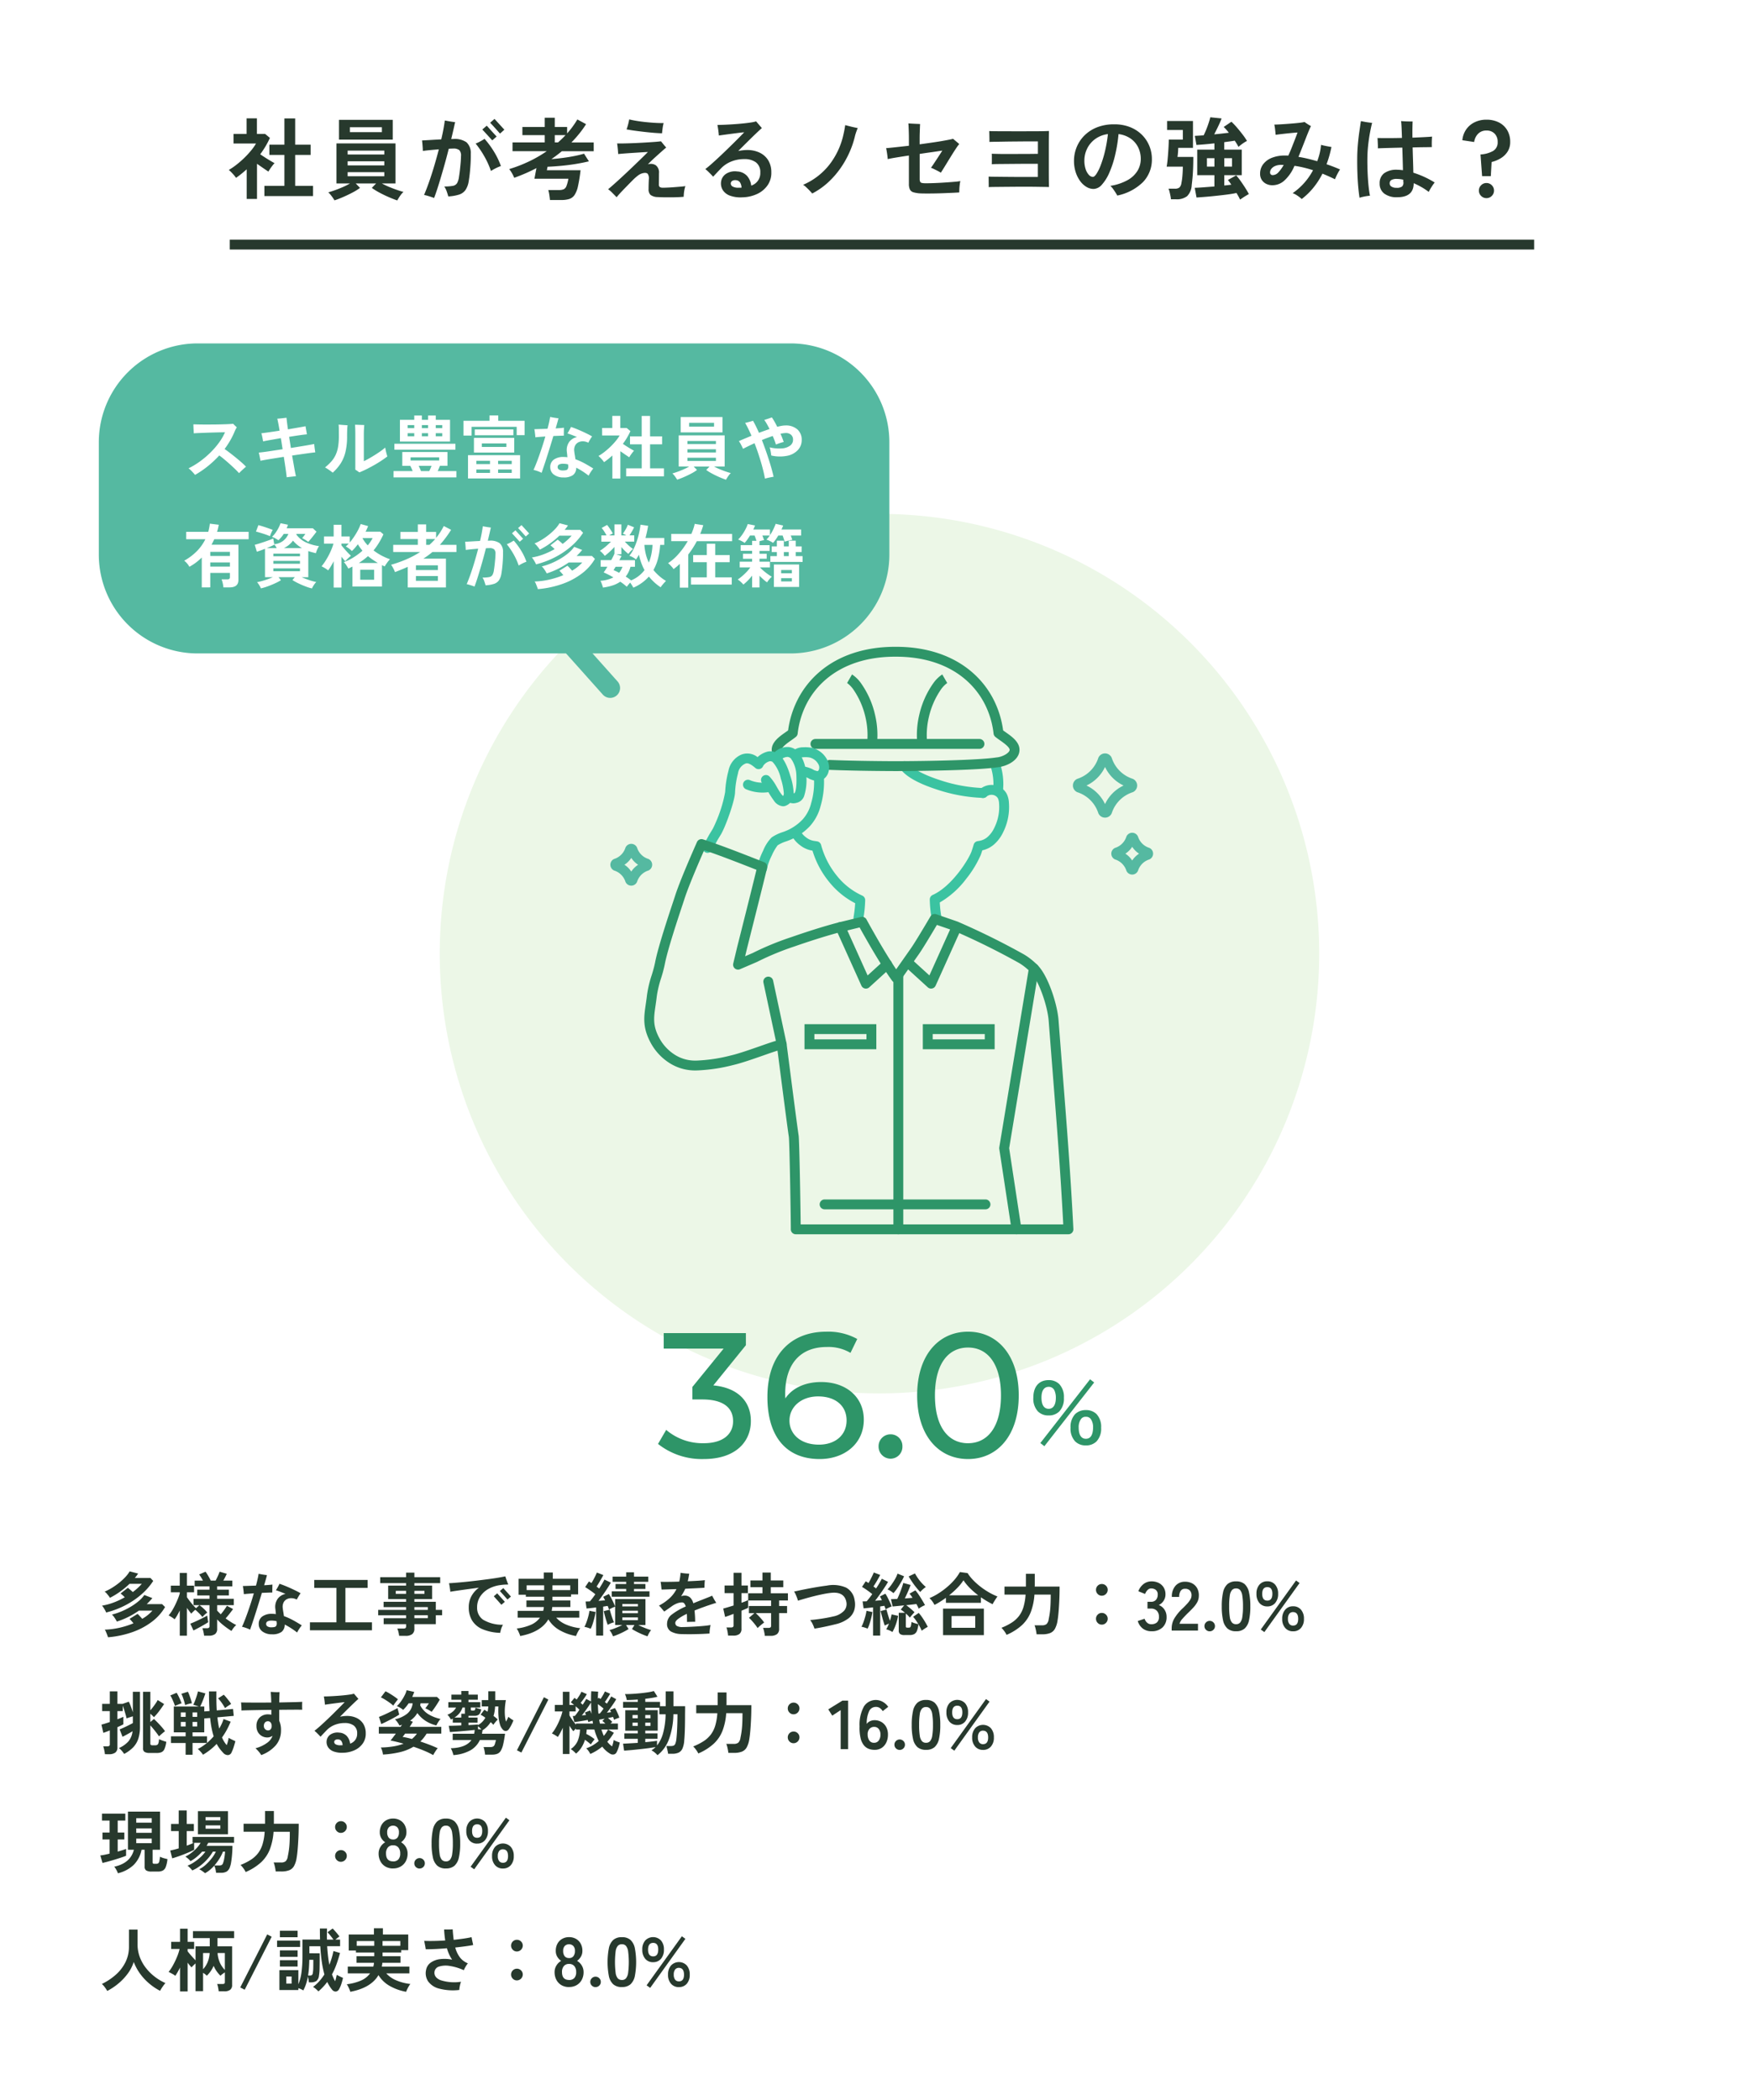 <svg xmlns="http://www.w3.org/2000/svg" width="355" height="425" viewBox="0 0 355 425">
  <g id="グループ_2082" data-name="グループ 2082" transform="translate(-10 -7571.578)">
    <path id="_1000_F_962035266_kceVwJxyztzbqQ0mcsGFZWrDhv7pE0Q6" data-name="1000_F_962035266_kceVwJxyztzbqQ0mcsGFZWrDhv7pE0Q6" d="M0,0H355V425H0Z" transform="translate(10 7571.578)" fill="#fff"/>
    <path id="パス_986" data-name="パス 986" d="M-124.488.684v-2.07h4.05V-7.65h-3.042V-9.72h3.042v-5.31h2.178v5.31h3.132v2.07h-3.132v6.264h3.618V.684Zm-3.582.576V-4.734q-.5.45-1.044.891t-1.116.837a6.6,6.6,0,0,0-.684-.846,8.706,8.706,0,0,0-.774-.756,13.46,13.46,0,0,0,1.521-1.035,19.3,19.3,0,0,0,1.575-1.368,18.082,18.082,0,0,0,1.4-1.512,10.257,10.257,0,0,0,1.008-1.431h-4.554V-11.9h2.646v-3.15H-126v3.15h1.656l.972.81a17.525,17.525,0,0,1-1.962,3.312q.468.324,1.017.675t1.053.648q.5.3.828.477a5.265,5.265,0,0,0-.423.495q-.243.315-.468.648t-.351.567q-.486-.324-1.1-.747t-1.206-.837V1.26Zm30.474.306q-.792-.27-1.764-.693t-1.872-.909a13.012,13.012,0,0,1-1.512-.936l.864-.9H-106l.864.9a11.118,11.118,0,0,1-1.494.927q-.9.477-1.872.9t-1.8.693q-.126-.216-.342-.531t-.459-.612a3.539,3.539,0,0,0-.459-.477q.54-.144,1.323-.423t1.611-.639a12.638,12.638,0,0,0,1.458-.738h-2.736v-8.1h11.952v8.1h-2.754a14.668,14.668,0,0,0,1.467.7q.819.342,1.6.612t1.305.4a3.283,3.283,0,0,0-.468.5A7.64,7.64,0,0,0-97.263,1Q-97.47,1.332-97.6,1.566Zm-11.79-12.312v-4h10.872v4Zm2.2-1.512h6.48v-.99h-6.48Zm-.45,8.928h7.416v-.828h-7.416Zm0-2.2h7.416v-.828h-7.416Zm0-2.2h7.416v-.792h-7.416Zm17.5,8.8q-.18-.072-.576-.207t-.81-.252a5.8,5.8,0,0,0-.648-.153q.54-1.278,1.071-2.808t1.017-3.177q.486-1.647.9-3.249-.882.072-1.737.153t-1.5.171q0-.234-.027-.63t-.063-.81q-.036-.414-.072-.684.756-.036,1.8-.1t2.088-.117q.252-1.062.432-2.025t.288-1.791q.4.072,1.026.18t1.062.144q-.162.738-.36,1.6t-.432,1.818h.414a4.141,4.141,0,0,1,2.682.666,2.949,2.949,0,0,1,.864,2.322q.018.954-.045,2.016t-.162,1.989q-.1.927-.207,1.521A4.347,4.347,0,0,1-83.8-.531a2.524,2.524,0,0,1-1.3.918,8.924,8.924,0,0,1-2.169.369q-.108-.414-.315-1.008a4.153,4.153,0,0,0-.5-1.008,9.057,9.057,0,0,0,1.737-.126,1.247,1.247,0,0,0,.864-.558,3.614,3.614,0,0,0,.387-1.314q.108-.666.189-1.413t.144-1.458q.063-.711.063-1.251A1.6,1.6,0,0,0-85.023-8.6a1.818,1.818,0,0,0-1.251-.333q-.18,0-.4.009t-.5.027q-.45,1.8-.972,3.636t-1.026,3.474Q-89.676-.144-90.144,1.08Zm11.5-5.472a17,17,0,0,0-1.341-2.961,19.247,19.247,0,0,0-1.755-2.583,7.327,7.327,0,0,0,.927-.432q.5-.27.873-.522a17.711,17.711,0,0,1,1.944,2.646,15.087,15.087,0,0,1,1.368,2.862,8.042,8.042,0,0,0-1.044.441A9.868,9.868,0,0,0-78.642-4.392Zm.27-6.192q-.054-.054-.342-.369l-.666-.729-.666-.729q-.288-.315-.342-.369l.9-.774q.054.054.342.378t.657.729l.657.72q.288.315.342.369Zm1.566-1.368q-.036-.036-.234-.261l-.477-.54q-.279-.315-.558-.621t-.486-.522l-.243-.252.882-.774q.054.054.342.369l.657.72.657.72q.288.315.342.369ZM-66.69,1.476q-.036-.378-.126-1A6.535,6.535,0,0,0-67.032-.54h2.142A2.386,2.386,0,0,0-63.9-.7a1.185,1.185,0,0,0,.549-.657,7.633,7.633,0,0,0,.387-1.467H-69.84q.018-.072.081-.4l.153-.81q.09-.477.18-.945-1.062.558-2.2,1.053t-2.3.909a6.347,6.347,0,0,0-.468-.954,7.866,7.866,0,0,0-.54-.81A28.341,28.341,0,0,0-70.92-6.336a25.379,25.379,0,0,0,3.582-2.07h-6.93V-10.17h6.516v-1.476H-72.27V-13.3h4.518v-1.872h2.034V-13.3h2.5v1.3a17.169,17.169,0,0,0,2.07-2.826l1.764.954a20.068,20.068,0,0,1-1.359,1.9q-.747.927-1.611,1.809h4.518v1.764h-6.444q-.5.414-1.035.819T-66.4-6.8q1.17-.09,2.4-.252t2.34-.387q1.107-.225,1.863-.459l.99,1.548q-1.188.288-2.6.522t-2.9.378q-1.485.144-2.871.2-.054.234-.09.441a2.438,2.438,0,0,1-.054.261H-60.5a30.611,30.611,0,0,1-.513,3.2,5.3,5.3,0,0,1-.7,1.809,2.052,2.052,0,0,1-1.071.81,5.4,5.4,0,0,1-1.62.207Zm.972-11.646h.648a19.784,19.784,0,0,0,1.53-1.476h-2.178ZM-53.19.918q-.378-.378-.855-.864A6.015,6.015,0,0,0-54.918-.7q.63-.522,1.521-1.323t1.872-1.719q.981-.918,1.908-1.809t1.656-1.6q.729-.711,1.089-1.089-.522.018-1.314.072t-1.665.108q-.873.054-1.683.117t-1.35.117q-.018-.414-.081-1.053T-53.1-9.972q.54.018,1.44,0t1.971-.063q1.071-.045,2.133-.108t1.944-.126q.882-.063,1.386-.135.2.234.513.621t.549.639q-.306.252-.945.819T-45.5-7.074q-.747.684-1.377,1.332a1.89,1.89,0,0,1,1.593.18,1.819,1.819,0,0,1,.657,1.638q0,.612-.009,1.287t-.009.963a.647.647,0,0,0,.162.513,1.189,1.189,0,0,0,.666.153q.306,0,.918-.027t1.314-.081q.7-.054,1.332-.108t.972-.108a5.239,5.239,0,0,0-.189.711,7.584,7.584,0,0,0-.117.8q-.036.4-.036.648-.54.054-1.251.081t-1.458.027q-.747,0-1.413-.009T-44.874.882A2.463,2.463,0,0,1-46.332.45a1.567,1.567,0,0,1-.4-1.206q0-.486.018-1.044t.036-.9A1.613,1.613,0,0,0-46.9-3.807q-.261-.3-.963-.153a2.671,2.671,0,0,0-.9.4,10.085,10.085,0,0,0-1.026.873q-.378.378-.864.873L-51.642-.8q-.5.513-.918.972T-53.19.918Zm9.18-12.942q-.756-.018-1.728-.1t-1.989-.2q-1.017-.117-1.926-.243t-1.539-.252a8.928,8.928,0,0,0,.306-.963,10.584,10.584,0,0,0,.234-1.053q.648.162,1.53.306t1.854.243q.972.1,1.9.153t1.683.036a7.732,7.732,0,0,0-.207,1.071Q-43.974-12.4-44.01-12.024ZM-27.756.936A6.244,6.244,0,0,1-30.249.6,2.886,2.886,0,0,1-31.68-.486a2.5,2.5,0,0,1-.4-1.548A2.293,2.293,0,0,1-31.1-3.789,3.314,3.314,0,0,1-28.8-4.3a2.884,2.884,0,0,1,1.98.882,3.572,3.572,0,0,1,.864,1.98A2.637,2.637,0,0,0-24.12-4.086a2.438,2.438,0,0,0-.9-2.07A3.863,3.863,0,0,0-27.36-6.8,6.923,6.923,0,0,0-30-6.309a5.9,5.9,0,0,0-2.061,1.377q-.522.54-.954,1t-.648.693q-.306-.342-.765-.8a10.237,10.237,0,0,0-.819-.747q.486-.36,1.152-.945t1.449-1.314q.783-.729,1.575-1.494t1.521-1.485q.729-.72,1.3-1.3t.873-.9q-.342.018-.99.1t-1.413.18q-.765.1-1.494.2t-1.233.171q-.018-.252-.063-.657t-.108-.81q-.063-.4-.117-.675.558,0,1.4-.036t1.8-.1q.954-.063,1.872-.153t1.647-.2a6.948,6.948,0,0,0,1.107-.234q.126.144.342.4l.441.513q.225.261.387.441-.414.36-1.179,1.089t-1.7,1.656q-.936.927-1.908,1.9.45-.09.9-.144a7.7,7.7,0,0,1,.918-.054,5.741,5.741,0,0,1,2.475.513,4.144,4.144,0,0,1,1.737,1.5,4.516,4.516,0,0,1,.666,2.466,4.355,4.355,0,0,1-.738,2.628A5.225,5.225,0,0,1-24.732.243,7.469,7.469,0,0,1-27.756.936Zm-.774-1.944h.306a2.47,2.47,0,0,0,.306-.018,2.115,2.115,0,0,0-.288-1.026,1.019,1.019,0,0,0-.756-.468,1.194,1.194,0,0,0-.81.117.611.611,0,0,0-.324.495.7.7,0,0,0,.378.657A2.312,2.312,0,0,0-28.53-1.008ZM-13.608.162q-.216-.252-.531-.585T-14.8-1.08a4.574,4.574,0,0,0-.648-.522,13.55,13.55,0,0,0,5.31-4.068,15.3,15.3,0,0,0,2.844-6.1q.216-.918.36-1.908l.828.216q.486.126.954.225t.756.153q-.126.27-.315.81a8.242,8.242,0,0,0-.279.954,18.6,18.6,0,0,1-1.1,3.186A19.135,19.135,0,0,1-7.875-4.977a17.767,17.767,0,0,1-2.493,2.862A14.869,14.869,0,0,1-13.608.162ZM8.37.144A6.211,6.211,0,0,1,6.885-.081a1.151,1.151,0,0,1-.729-.576,2.66,2.66,0,0,1-.2-1.143V-7.524Q4.5-7.308,3.312-7.11T1.674-6.8q-.018-.252-.072-.684t-.126-.864Q1.4-8.784,1.35-9.018q.54-.036,1.791-.171T5.958-9.5v-1.35q0-.648-.018-1.278T5.9-13.266q-.018-.5-.054-.756l.765.045q.477.027.936.045t.675.036q-.018.234-.036.747t-.036,1.08q-.018.567-.018,1.017v1.26q1.458-.2,2.826-.4t2.421-.4q1.053-.189,1.521-.315.162.144.423.36t.495.414q.234.2.324.288a7,7,0,0,0-.522.7q-.342.5-.774,1.188t-.882,1.422q-.45.738-.855,1.395T12.42-4.05a5.373,5.373,0,0,0-.585-.333q-.4-.207-.81-.405a3.89,3.89,0,0,0-.6-.252q.18-.252.477-.693t.639-.963q.342-.522.657-1.008t.513-.81q-.324.036-1.017.144t-1.611.234q-.918.126-1.944.288v5.04a1.442,1.442,0,0,0,.09.576.49.49,0,0,0,.369.261,4.227,4.227,0,0,0,.855.063q.306,0,1.008-.018t1.575-.063q.873-.045,1.746-.108t1.575-.126a8.108,8.108,0,0,0,1.008-.135q-.072.324-.126.774t-.072.864q-.018.414-.018.666-.5.036-1.278.072T13.2.09q-.891.036-1.791.054T9.72.162Q8.928.162,8.37.144ZM22.1-1.134q.018-.216.009-.648T22.1-2.646q0-.432-.018-.612.342.018,1.062.027l1.665.018,2,.018q1.053.009,2.061.009h3.186V-5.85H30.447q-.963,0-2.07.009l-2.2.018-2,.018q-.909.009-1.449.045.018-.234.018-.648v-.837q0-.423-.018-.639.468.018,1.3.036t1.854.018q1.026,0,2.088-.009T30-7.848q.963,0,1.665-.018h.4v-2.52H30.789q-.8,0-1.8.009l-2.043.018q-1.044.009-1.989.027t-1.665.027q-.72.009-1.044.027.018-.2.009-.63t-.018-.891q-.009-.459-.027-.675.288.018,1.008.027t1.719.009q1,0,2.133.009t2.277,0q1.143-.009,2.151-.009t1.746-.018q.738-.018,1.062-.036-.018.36-.027,1.215t-.009,2v4.788q0,1.161.009,2.043t.027,1.3q-.324-.018-1.08-.027L31.455-1.2q-1.017-.009-2.169-.009t-2.3.009l-2.142.018-1.728.018Q22.392-1.152,22.1-1.134ZM48.132.576q-.144-.27-.378-.639t-.495-.729a3.5,3.5,0,0,0-.531-.594,10.394,10.394,0,0,0,3.537-1.188,5.4,5.4,0,0,0,1.989-1.908,4.627,4.627,0,0,0,.63-2.34,5.255,5.255,0,0,0-.531-2.367,4.68,4.68,0,0,0-1.53-1.773,5.47,5.47,0,0,0-2.439-.9,30.392,30.392,0,0,1-.7,4.293,20.531,20.531,0,0,1-1.17,3.537,8.811,8.811,0,0,1-1.494,2.4,2.326,2.326,0,0,1-1.692.873A2.819,2.819,0,0,1,41.9-1.17a4.289,4.289,0,0,1-1.278-1.179,6.313,6.313,0,0,1-.909-1.809,7.307,7.307,0,0,1-.342-2.286,7.31,7.31,0,0,1,.54-2.772,7.113,7.113,0,0,1,1.584-2.376,7.479,7.479,0,0,1,2.556-1.647,9.273,9.273,0,0,1,3.456-.6,8.505,8.505,0,0,1,3.258.585,7.079,7.079,0,0,1,2.394,1.575,6.779,6.779,0,0,1,1.476,2.25,6.965,6.965,0,0,1,.5,2.61,6.546,6.546,0,0,1-1.782,4.653A10.36,10.36,0,0,1,48.132.576ZM43.2-3.2q.306,0,.729-.63A9.408,9.408,0,0,0,44.8-5.625a22.346,22.346,0,0,0,.837-2.745,28.057,28.057,0,0,0,.6-3.492,5.559,5.559,0,0,0-2.6,1.017A5.241,5.241,0,0,0,42.021-8.9a5.483,5.483,0,0,0-.549,2.4,5.373,5.373,0,0,0,.252,1.719,3.084,3.084,0,0,0,.648,1.161A1.15,1.15,0,0,0,43.2-3.2ZM72.99,1.4q-.108-.234-.3-.594T72.252.054Q71.694.18,70.875.3T69.12.522q-.936.108-1.863.2T65.529.873q-.8.063-1.359.1L63.81-.99q.684-.018,1.755-.1l2.223-.171V-3.546H64.314V-8.712h3.474V-9.99q-1.08.126-2.052.207t-1.584.117L63.828-11.5l.8-.045q.459-.027.981-.063.252-.486.531-1.179t.5-1.377q.225-.684.315-1.1l2.286.234q-.108.324-.36.891t-.558,1.188q-.306.621-.576,1.143.792-.072,1.566-.162l1.4-.162q-.252-.324-.522-.63t-.522-.54l1.566-1.062a14.869,14.869,0,0,1,1.125,1.188q.6.7,1.152,1.422a12.609,12.609,0,0,1,.873,1.278,4.878,4.878,0,0,0-.54.306q-.342.216-.666.468t-.522.432a6.112,6.112,0,0,0-.324-.594q-.2-.324-.432-.666-.4.072-.945.144t-1.179.162v1.512h3.546v5.166H69.786v2.088q.4-.036.756-.081l.666-.081q-.18-.288-.36-.531t-.324-.423L72.2-3.51a14.034,14.034,0,0,1,.936,1.2q.5.711.945,1.413T74.754.27Q74.538.4,74.2.6t-.666.423Q73.206,1.242,72.99,1.4Zm-14-.072a5.262,5.262,0,0,0-.1-.711q-.081-.4-.18-.8A3.678,3.678,0,0,0,58.5-.81h1.278a1.452,1.452,0,0,0,.918-.234,1.5,1.5,0,0,0,.414-.9,13.331,13.331,0,0,0,.216-1.629q.072-.927.072-1.7H58.122q.108-.576.18-1.3t.126-1.5q.054-.774.09-1.476t.036-1.206H61.4V-12.69H58.212v-1.818H63.45v5.436H60.462q0,.342-.036.855t-.108.981h3.2q0,1.386-.045,2.394T63.36-3.051q-.072.783-.162,1.5A3.379,3.379,0,0,1,62.253.711a3.411,3.411,0,0,1-2.223.621Zm10.8-6.606h1.566v-1.71H69.786Zm-3.51,0h1.512v-1.71H66.276ZM85.464,1.278a6.926,6.926,0,0,0-.837-.657,4.634,4.634,0,0,0-1-.531A12.97,12.97,0,0,0,87.75-4.554q-.954-.306-1.89-.531t-1.854-.351a1.874,1.874,0,0,0-.1.189q-.045.1-.081.189A8.207,8.207,0,0,1,81.882-2.4a3.6,3.6,0,0,1-2.376.891,2.75,2.75,0,0,1-1.2-.27,2.256,2.256,0,0,1-.918-.792,2.238,2.238,0,0,1-.351-1.278,3.092,3.092,0,0,1,.63-1.926,4.079,4.079,0,0,1,1.755-1.287,6.951,6.951,0,0,1,2.637-.459h.333q.171,0,.351.018.4-.864.756-1.773t.657-1.683q.3-.774.459-1.224-.324.018-.918.072t-1.269.126q-.675.072-1.278.144t-.963.126q-.036-.414-.108-1.044a9.826,9.826,0,0,0-.162-1.026q.378,0,1.017-.036t1.395-.09q.756-.054,1.494-.117t1.323-.135a8.943,8.943,0,0,0,.891-.144q.216.162.612.423a6.864,6.864,0,0,0,.684.4q-.144.27-.414.909t-.612,1.521q-.342.882-.729,1.863T84.8-7.254q.9.144,1.854.369t1.944.513A12.5,12.5,0,0,0,89.1-8a11.56,11.56,0,0,0,.27-1.683q.45.126,1.053.243t1.053.189a22.438,22.438,0,0,1-.99,3.492q.7.234,1.386.5t1.35.558a4.991,4.991,0,0,0-.36.576q-.2.36-.378.738t-.288.666q-1.3-.63-2.538-1.134A15.715,15.715,0,0,1,87.84-1.035,14.221,14.221,0,0,1,85.464,1.278ZM79.632-3.564a1.56,1.56,0,0,0,1.1-.549,7.075,7.075,0,0,0,1.08-1.521h-.468a3.054,3.054,0,0,0-1.269.234,1.9,1.9,0,0,0-.765.576,1.149,1.149,0,0,0-.252.684A.509.509,0,0,0,79.632-3.564ZM104.778.918a4.118,4.118,0,0,1-2.61-.738,2.466,2.466,0,0,1-.936-2.052,2.486,2.486,0,0,1,.891-2.052,4.225,4.225,0,0,1,2.691-.72q.27,0,.558.027t.576.063q-.018-.99-.054-2.178t-.072-2.394q-1.458.036-2.8.072t-2.151.072a6.43,6.43,0,0,0,0-.684q-.018-.414-.036-.81t-.036-.594q.792.018,2.133.018t2.817-.036q-.036-1.224-.081-2.142t-.1-1.26l.738.045q.45.027.891.027h.711q-.018.306-.036,1.2t0,2.079q1.314-.054,2.394-.108t1.584-.108q-.036.27-.054.675t-.018.8q0,.4.018.648-.522.018-1.566.027t-2.322.045q.036,1.368.081,2.736t.063,2.376a19.023,19.023,0,0,1,4.32,1.98,9.773,9.773,0,0,0-.657.936,9.911,9.911,0,0,0-.549.972,12.856,12.856,0,0,0-1.476-.981,15.878,15.878,0,0,0-1.566-.783Q108.126.918,104.778.918Zm-7.614.108q-.144-.9-.261-2.178t-.171-2.835q-.054-1.557-.036-3.249.018-1.35.144-2.7t.3-2.529q.171-1.179.3-2.025l.7.135q.414.081.837.135t.729.09q-.216.846-.432,2.007t-.36,2.457q-.144,1.3-.162,2.538-.018,1.566.045,3.051t.189,2.7q.126,1.215.288,1.989Q99,.63,98.595.693T97.8.846A5.968,5.968,0,0,0,97.164,1.026ZM104.616-.99a1.743,1.743,0,0,0,1.17-.279,1.1,1.1,0,0,0,.252-.891.8.8,0,0,1-.018-.189v-.279a5.793,5.793,0,0,0-1.3-.162,2.1,2.1,0,0,0-1.116.225.772.772,0,0,0-.342.693.736.736,0,0,0,.369.639A1.759,1.759,0,0,0,104.616-.99Zm17.352-2.358-.324-4.392a5.868,5.868,0,0,0,2.556-.711,1.968,1.968,0,0,0,.918-1.809,2.325,2.325,0,0,0-.612-1.692,2.2,2.2,0,0,0-1.656-.63,2.271,2.271,0,0,0-1.692.657,2.879,2.879,0,0,0-.792,1.665l-2.394-.36a4.566,4.566,0,0,1,.774-2.178,4.4,4.4,0,0,1,1.71-1.458,5.355,5.355,0,0,1,2.394-.522,5.483,5.483,0,0,1,2.484.54,4.1,4.1,0,0,1,1.7,1.557,4.556,4.556,0,0,1,.621,2.421,3.54,3.54,0,0,1-.5,1.9A4.208,4.208,0,0,1,125.82-7.02a6.466,6.466,0,0,1-1.926.81l-.162,2.862ZM122.85,1.1a1.473,1.473,0,0,1-1.08-.45,1.473,1.473,0,0,1-.45-1.08,1.473,1.473,0,0,1,.45-1.08,1.473,1.473,0,0,1,1.08-.45,1.473,1.473,0,0,1,1.08.45,1.473,1.473,0,0,1,.45,1.08,1.473,1.473,0,0,1-.45,1.08A1.473,1.473,0,0,1,122.85,1.1Z" transform="translate(188 7610.578)" fill="#27392d"/>
    <path id="パス_987" data-name="パス 987" d="M264,1H0V-1H264Z" transform="translate(56.5 7621.078)" fill="#27392d"/>
    <path id="パス_990" data-name="パス 990" d="M89,0A89,89,0,1,1,0,89,89,89,0,0,1,89,0Z" transform="translate(99 7675.578)" fill="#ecf7e7"/>
    <path id="パス_281" data-name="パス 281" d="M65.283,58.818a1,1,0,0,1-.984-.827,24.611,24.611,0,0,1-.384-3.876,1,1,0,0,1,.593-.93c3.813-1.7,7.2-7.029,7.854-8.793l.062-.185c.1-.3.239-.708.366-1.18a1,1,0,0,1,.8-.728l.36-.058a3.407,3.407,0,0,0,1.573-.713,5.594,5.594,0,0,0,1.447-1.917,9.4,9.4,0,0,0,.965-5,2.6,2.6,0,0,0-.241-1,1.467,1.467,0,0,0-1.048-.677,1.609,1.609,0,0,0-1.27.364,1,1,0,1,1-1.34-1.484,3.634,3.634,0,0,1,2.905-.858,3.484,3.484,0,0,1,2.5,1.68,4.429,4.429,0,0,1,.487,1.8v.006A11.4,11.4,0,0,1,78.762,40.5a7.527,7.527,0,0,1-1.983,2.584l0,0a5.415,5.415,0,0,1-2.235,1.077c-.083.269-.162.5-.223.682-.024.071-.045.134-.063.187l-.012.034a21.429,21.429,0,0,1-2.954,4.855,17.983,17.983,0,0,1-5.355,4.79,23.233,23.233,0,0,0,.334,2.933,1,1,0,0,1-.986,1.173Z" transform="translate(134.267 7699.514)" fill="#3bc3a1"/>
    <path id="パス_282" data-name="パス 282" d="M74.057,33.042h-.026A33.253,33.253,0,0,1,64.6,31.307c-3.718-1.216-6.16-2.6-7.261-4.106a1,1,0,1,1,1.616-1.179c.824,1.13,3.05,2.332,6.267,3.384a31.264,31.264,0,0,0,8.863,1.637,1,1,0,0,1-.025,2Z" transform="translate(134.917 7700.023)" fill="#3bc3a1"/>
    <path id="パス_283" data-name="パス 283" d="M79.022,32.613a1.01,1.01,0,0,1-.118-.007,1,1,0,0,1-.876-1.11,11.244,11.244,0,0,0-.511-4.88,1,1,0,0,1,1.895-.64,13.256,13.256,0,0,1,.6,5.753A1,1,0,0,1,79.022,32.613Z" transform="translate(132.966 7700.053)" fill="#3bc3a1"/>
    <path id="パス_284" data-name="パス 284" d="M46.486,59.724a1,1,0,0,1-.987-1.17,24.081,24.081,0,0,0,.324-2.784,16.358,16.358,0,0,1-5.249-4.287,18.434,18.434,0,0,1-3.393-6.354l-.043-.007a5.366,5.366,0,0,1-2.517-1.128l-.005,0a5.79,5.79,0,0,1-1.778-2.2,1,1,0,0,1,1.791-.89,3.812,3.812,0,0,0,1.241,1.528,3.414,3.414,0,0,0,1.572.714l.666.1a1,1,0,0,1,.812.717A16.706,16.706,0,0,0,42.109,50.2a13.953,13.953,0,0,0,5.132,4.021,1,1,0,0,1,.607.941,25.074,25.074,0,0,1-.378,3.73A1,1,0,0,1,46.486,59.724Z" transform="translate(137.261 7698.607)" fill="#3bc3a1"/>
    <path id="パス_285" data-name="パス 285" d="M53.6,25.152h0c-4.931-.016-9.683-.1-13.381-.25a1,1,0,1,1,.079-2c3.673.144,8.4.233,13.305.249,9.65-.032,17.638-.328,20.35-.754l.075-.009c1.225-.1,2.637-.917,2.651-1.536.012-.552-1.266-1.45-1.953-1.932-.347-.244-.674-.474-.946-.7a1,1,0,0,1-.352-.654,17.443,17.443,0,0,0-1.815-6.042A16.314,16.314,0,0,0,67.69,6.581C64.153,3.56,59.282,1.976,53.6,2h-.009C47.917,1.976,43.047,3.56,39.51,6.581a16.308,16.308,0,0,0-3.918,4.943,17.436,17.436,0,0,0-1.813,6.042,1,1,0,0,1-.353.654c-.272.227-.6.456-.945.7-.688.483-1.968,1.382-1.956,1.933a1,1,0,1,1-2,.043c-.035-1.619,1.541-2.725,2.807-3.614.181-.127.357-.251.513-.365a19.361,19.361,0,0,1,1.971-6.311,18.3,18.3,0,0,1,4.4-5.547C42.116,1.724,47.437-.025,53.6,0,59.762-.025,65.083,1.724,68.989,5.06a18.3,18.3,0,0,1,4.4,5.547,19.368,19.368,0,0,1,1.972,6.311c.156.115.332.239.514.367,1.265.889,2.839,1.995,2.8,3.613-.046,2.12-2.668,3.325-4.451,3.482-3.434.53-12.893.746-20.621.772Z" transform="translate(137.665 7702.482)" fill="#2e9568"/>
    <path id="パス_993" data-name="パス 993" d="M33.195,1H0A1,1,0,0,1-1,0,1,1,0,0,1,0-1H33.195a1,1,0,0,1,1,1A1,1,0,0,1,33.195,1Z" transform="translate(175.042 7722.137)" fill="#2e9568"/>
    <path id="パス_286" data-name="パス 286" d="M50.433,20.829a1.011,1.011,0,0,1-.108-.006,1,1,0,0,1-.888-1.1,15.876,15.876,0,0,0-.369-4.888,16.107,16.107,0,0,0-2.4-5.546,5.593,5.593,0,0,0-1.331-1.394l.013.007,1-1.731a6.862,6.862,0,0,1,1.82,1.786,17.9,17.9,0,0,1,2.836,6.386,17.667,17.667,0,0,1,.419,5.594A1,1,0,0,1,50.433,20.829Z" transform="translate(136.098 7701.902)" fill="#2e9568"/>
    <path id="パス_287" data-name="パス 287" d="M62.084,20.829a1,1,0,0,1-.993-.893,17.653,17.653,0,0,1,.42-5.594,17.885,17.885,0,0,1,2.835-6.385,6.861,6.861,0,0,1,1.82-1.786l1,1.731.013-.007a5.592,5.592,0,0,0-1.332,1.393,16.1,16.1,0,0,0-2.4,5.546,15.733,15.733,0,0,0-.37,4.889,1,1,0,0,1-.888,1.1A1.012,1.012,0,0,1,62.084,20.829Z" transform="translate(134.544 7701.902)" fill="#2e9568"/>
    <path id="パス_288" data-name="パス 288" d="M48.962,75.093a1,1,0,0,1-.912-.589l-5.16-11.455a1,1,0,1,1,1.824-.821l4.594,10.2,3.26-2.972a1,1,0,1,1,1.347,1.478l-4.279,3.9A1,1,0,0,1,48.962,75.093Z" transform="translate(136.294 7696.563)" fill="#2e9568"/>
    <path id="パス_289" data-name="パス 289" d="M63.652,75.093a1,1,0,0,1-.674-.261l-4.279-3.9a1,1,0,1,1,1.347-1.478l3.26,2.972,4.594-10.2a1,1,0,1,1,1.824.821L64.564,74.5a1,1,0,0,1-.912.589Z" transform="translate(134.799 7696.563)" fill="#2e9568"/>
    <path id="パス_994" data-name="パス 994" d="M2.71,13.691a1,1,0,0,1-.977-.791L-.978.209A1,1,0,0,1-.209-.978,1,1,0,0,1,.978-.209L3.689,12.482a1,1,0,0,1-.979,1.209Z" transform="translate(165.495 7770.236)" fill="#2e9568"/>
    <path id="パス_290" data-name="パス 290" d="M82.963,125.7a1,1,0,0,1-.987-.85l-2.5-16.426a1,1,0,0,1,0-.313l6.01-36.375a1,1,0,1,1,1.973.326l-5.984,36.219,2.477,16.269a1,1,0,0,1-.99,1.151Z" transform="translate(132.773 7695.674)" fill="#2e9568"/>
    <path id="パス_995" data-name="パス 995" d="M0,52.518a1,1,0,0,1-1-1V0A1,1,0,0,1,0-1,1,1,0,0,1,1,0V51.518A1,1,0,0,1,0,52.518Z" transform="translate(191.817 7768.86)" fill="#2e9568"/>
    <path id="パス_996" data-name="パス 996" d="M-1-1H13.537V4.074H-1ZM11.537,1H1V2.074H11.537Z" transform="translate(197.775 7779.854)" fill="#2e9568"/>
    <path id="パス_997" data-name="パス 997" d="M-1-1H13.537V4.074H-1ZM11.537,1H1V2.074H11.537Z" transform="translate(173.828 7779.854)" fill="#2e9568"/>
    <path id="パス_998" data-name="パス 998" d="M32.559,1H0A1,1,0,0,1-1,0,1,1,0,0,1,0-1H32.559a1,1,0,0,1,1,1A1,1,0,0,1,32.559,1Z" transform="translate(176.897 7815.327)" fill="#2e9568"/>
    <path id="パス_291" data-name="パス 291" d="M25.1,48a1,1,0,0,1-.991-1.143l.054-.377A14.593,14.593,0,0,1,25.3,43.427a8.107,8.107,0,0,1,1.734-2.7,8.624,8.624,0,0,1,2.237-1.074,11.1,11.1,0,0,0,1.227-.5,9.958,9.958,0,0,0,2.777-2.036A7.594,7.594,0,0,0,35.021,33.8a14.744,14.744,0,0,0,.553-5.346,1,1,0,0,1,.646-1.079l.022-.008a.577.577,0,0,0,.34-.333,1.3,1.3,0,0,0-.023-.966,2.73,2.73,0,0,0-1.81-1.508,5.3,5.3,0,0,0-1.842.014l-.287.355a1,1,0,0,1-1.547.01l-.061-.074a1.09,1.09,0,0,0-.754-.426A1.925,1.925,0,0,0,28.93,25l-.37.372a1,1,0,0,1-1.25.137.99.99,0,0,0-.649-.2,2.282,2.282,0,0,0-1.337.922,1,1,0,0,1-1.607.435c-1.219-1.066-1.735-1-2.018-.866a2.5,2.5,0,0,0-1.477,1.946,18.13,18.13,0,0,0-.6,3.825c-.032,1.428-1.271,5.061-2.116,7.025l-.017.038c-.239.553-.462,1.019-.664,1.386l-.022.037-.706,1.162-1.16,2.115a1,1,0,0,1-1.754-.962l1.171-2.134.022-.039.706-1.162c.171-.313.373-.738.586-1.232l.016-.036a27.43,27.43,0,0,0,1.938-6.244,20.306,20.306,0,0,1,.665-4.274,4.473,4.473,0,0,1,2.533-3.247,3.307,3.307,0,0,1,3.353.478,4.686,4.686,0,0,1,2.059-1.127,2.587,2.587,0,0,1,1.421.1,3.778,3.778,0,0,1,2.77-1.021,2.988,2.988,0,0,1,1.358.461,3.348,3.348,0,0,1,1.642-.408,7.452,7.452,0,0,1,1.75.108A4.737,4.737,0,0,1,38.4,25.3a3.3,3.3,0,0,1,.014,2.529,2.613,2.613,0,0,1-.793,1.032,17.483,17.483,0,0,1-.68,5.485,9.6,9.6,0,0,1-2.211,4.145,11.921,11.921,0,0,1-3.323,2.446,12.745,12.745,0,0,1-1.452.6,7.164,7.164,0,0,0-1.719.794,10.182,10.182,0,0,0-1.182,2.066,12.066,12.066,0,0,0-.913,2.371h0s-.021.142-.054.373A1,1,0,0,1,25.1,48Z" transform="translate(139.15 7700.328)" fill="#3bc3a1"/>
    <path id="パス_292" data-name="パス 292" d="M30.581,34.559a2.458,2.458,0,0,1-1.855-1.16,17.007,17.007,0,0,1-1.336-2.118l-.1-.169a7.616,7.616,0,0,0-.909-1.212,1,1,0,0,1,1.458-1.368,9.6,9.6,0,0,1,1.191,1.595l.1.171c.283.5.6,1.068.923,1.533a3.924,3.924,0,0,0,.527.647.74.74,0,0,0,.164-.564,12.3,12.3,0,0,0-.614-2.976,7.282,7.282,0,0,0-1.647-3.348l.023.018L29.7,24c.23.171,1.426,1.187,2.352,4.379a13.192,13.192,0,0,1,.693,3.567,2.551,2.551,0,0,1-1.517,2.465A1.533,1.533,0,0,1,30.581,34.559Z" transform="translate(137.896 7700.196)" fill="#3bc3a1"/>
    <path id="パス_293" data-name="パス 293" d="M33.164,33.911a2.093,2.093,0,0,1-1.772-.944,1,1,0,0,1,1.686-1.076.182.182,0,0,0,.123.015l.122-.033c.03-.008.069-.018.089-.025.059-.064.483-.632.367-3.584a6.347,6.347,0,0,0-1.044-3.341l0,.005,1.574-1.234a8.229,8.229,0,0,1,1.464,4.491,10.478,10.478,0,0,1-.438,4.293,2.091,2.091,0,0,1-1.511,1.33l-.05.013A2.138,2.138,0,0,1,33.164,33.911Z" transform="translate(137.404 7700.244)" fill="#3bc3a1"/>
    <path id="パス_294" data-name="パス 294" d="M38.464,29.75a3.049,3.049,0,0,1-.71-.1,6.777,6.777,0,0,1-.727-.221,3.965,3.965,0,0,1-.538-.261c-.062-.035-.121-.067-.174-.094a4.2,4.2,0,0,0-1.266-.336,1,1,0,1,1,.288-1.979,6.06,6.06,0,0,1,1.879.53c.088.044.171.09.244.131a2.431,2.431,0,0,0,.276.14,4.415,4.415,0,0,0,.684.189,1,1,0,0,1,.574,1.9A1.289,1.289,0,0,1,38.464,29.75Z" transform="translate(137.121 7699.914)" fill="#3bc3a1"/>
    <path id="パス_295" data-name="パス 295" d="M26.053,32.357a8.567,8.567,0,0,1-3.346-.677,1,1,0,0,1,.784-1.84,6.561,6.561,0,0,0,3.933.371,1,1,0,0,1,.425,1.954A8.452,8.452,0,0,1,26.053,32.357Z" transform="translate(138.282 7699.625)" fill="#3bc3a1"/>
    <path id="パス_296" data-name="パス 296" d="M11.57,43.055a1,1,0,0,1,.309.049c3.477,1.128,7.745,2.8,11.175,4.148l1.19.466a1,1,0,0,1,.609,1.162c-.668,2.82-3.4,13.65-3.99,15.992-.084.327-.247,1.011-.456,1.888l1.554-.667a58.173,58.173,0,0,1,7.841-3.22c2.095-.736,6.484-2.193,9.648-2.988l.022-.005.237-.058,4.146-1.01a1,1,0,0,1,1.117.5c.621,1.154,1.344,2.42,1.776,3.177l.213.373C47.606,64,48.783,66,49.975,67.871q.543.853,1,1.531c.566-.8,1.4-1.994,2.05-2.916.413-.589.754-1.076.912-1.3.593-.839,2.041-3.2,3.974-6.484a1,1,0,0,1,1.187-.438l4.241,1.46.067.026A148.255,148.255,0,0,1,76.877,66.41a13.311,13.311,0,0,1,2.6,2.044l.048.045c2.065,1.928,4.05,7.73,4.317,11.248q.405,5.329.8,10.3c.84,10.673,1.633,20.754,2.2,31.926a1,1,0,0,1-1,1.051H31.3s-.322,0-.635,0a1,1,0,0,1-1.011-1.011c.016-1.48-.255-17.667-.4-18.693-.313-2.11-1.143-8.541-2.022-15.35l-.272-2.106c-.765.234-1.832.607-2.949,1-2.072.725-4.421,1.547-6.054,1.918a34.325,34.325,0,0,1-7.476,1.093c-.229,0-.458,0-.681-.013a9.626,9.626,0,0,1-5.01-1.694,11.034,11.034,0,0,1-3.5-3.894C-.391,81.155-.085,79.072.3,76.434c.086-.586.175-1.191.248-1.853a23.439,23.439,0,0,1,.961-4.035,25.687,25.687,0,0,0,.67-2.509c.554-2.969,2.715-9.475,3.638-12.253.186-.559.332-1,.4-1.21.638-2.021,2.127-5.685,4.425-10.892l.014-.031A1,1,0,0,1,11.57,43.055ZM22.7,49.262l-.38-.149c-3.126-1.226-6.953-2.727-10.2-3.823-2.566,5.849-3.59,8.6-4,9.886-.071.224-.212.649-.408,1.239-.91,2.74-3.041,9.155-3.57,11.989a27.014,27.014,0,0,1-.721,2.719,22.024,22.024,0,0,0-.889,3.68c-.077.7-.169,1.319-.257,1.922-.359,2.449-.6,4.067.77,6.607a9.025,9.025,0,0,0,2.866,3.186,7.629,7.629,0,0,0,3.966,1.351c.2.008.4.012.6.012a32.754,32.754,0,0,0,7.033-1.044c1.522-.346,3.814-1.148,5.836-1.855,1.485-.52,2.769-.969,3.6-1.187l.567-.171a1,1,0,0,1,1.281.829l.422,3.268c.878,6.8,1.706,13.222,2.017,15.315.16,1.088.372,14.139.413,17.992H84.792c-.562-10.729-1.33-20.5-2.143-30.82q-.392-4.98-.8-10.309c-.253-3.332-2.182-8.533-3.687-9.938l-.048-.045a11.658,11.658,0,0,0-2.191-1.749A146.652,146.652,0,0,0,62.655,61.6l-3.436-1.183c-1.18,1.994-2.891,4.847-3.649,5.92-.156.221-.5.706-.908,1.292-.815,1.162-1.931,2.753-2.435,3.458l-.444.622a1,1,0,0,1-1.621.011l-.07-.095c-.495-.677-1.1-1.58-1.806-2.686-1.213-1.907-2.411-3.94-3.068-5.1l-.21-.368c-.353-.619-.9-1.575-1.43-2.541l-3.4.829-.243.06-.019,0c-3.093.778-7.4,2.207-9.454,2.93A56.578,56.578,0,0,0,22.824,67.9l-.05.023-3.408,1.464A1,1,0,0,1,18,68.231c.136-.566.265-1.11.383-1.605.249-1.044.445-1.868.543-2.249C19.45,62.309,21.812,52.931,22.7,49.262Z" transform="translate(140.404 7698.348)" fill="#2e9568"/>
    <path id="パス_317" data-name="パス 317" d="M6.5,13a1.466,1.466,0,0,1-1.356-.9A6.57,6.57,0,0,0,.9,7.856a1.471,1.471,0,0,1,0-2.714A6.573,6.573,0,0,0,5.143.9,1.471,1.471,0,0,1,7.855.9,6.571,6.571,0,0,0,12.1,5.143a1.471,1.471,0,0,1,0,2.713,6.567,6.567,0,0,0-4.24,4.24A1.468,1.468,0,0,1,6.5,13ZM2.739,6.5a7.8,7.8,0,0,1,3.76,3.76A7.8,7.8,0,0,1,10.258,6.5,7.8,7.8,0,0,1,6.5,2.739,7.8,7.8,0,0,1,2.739,6.5Z" transform="translate(227.153 7724.055)" fill="#55b9a1"/>
    <path id="パス_318" data-name="パス 318" d="M37.612,22.536a1.274,1.274,0,0,1-1.177-.782,3.479,3.479,0,0,0-2.27-2.271,1.277,1.277,0,0,1,0-2.356,3.48,3.48,0,0,0,2.268-2.269,1.277,1.277,0,0,1,2.356,0,3.483,3.483,0,0,0,2.27,2.268,1.277,1.277,0,0,1,0,2.355,3.481,3.481,0,0,0-2.27,2.27A1.271,1.271,0,0,1,37.612,22.536Zm-1.385-4.231a4.694,4.694,0,0,1,1.385,1.385A4.7,4.7,0,0,1,39,18.306a4.7,4.7,0,0,1-1.385-1.385A4.7,4.7,0,0,1,36.227,18.306Z" transform="translate(100.153 7728.284)" fill="#55b9a1"/>
    <path id="パス_319" data-name="パス 319" d="M37.612,22.536a1.274,1.274,0,0,1-1.177-.782,3.479,3.479,0,0,0-2.27-2.271,1.277,1.277,0,0,1,0-2.356,3.48,3.48,0,0,0,2.268-2.269,1.277,1.277,0,0,1,2.356,0,3.483,3.483,0,0,0,2.27,2.268,1.277,1.277,0,0,1,0,2.355,3.481,3.481,0,0,0-2.27,2.27A1.271,1.271,0,0,1,37.612,22.536Zm-1.385-4.231a4.694,4.694,0,0,1,1.385,1.385A4.7,4.7,0,0,1,39,18.306a4.7,4.7,0,0,1-1.385-1.385A4.7,4.7,0,0,1,36.227,18.306Z" transform="translate(201.539 7726.041)" fill="#55b9a1"/>
    <path id="パス_991" data-name="パス 991" d="M0,0H117.654V118.7H0Z" transform="translate(130.5 7702.578)" fill="none"/>
    <path id="パス_988" data-name="パス 988" d="M20,0H140a20,20,0,0,1,20,20V42.744a20,20,0,0,1-20,20H20a20,20,0,0,1-20-20V20A20,20,0,0,1,20,0Z" transform="translate(30 7641.078)" fill="#55b9a1"/>
    <path id="パス_989" data-name="パス 989" d="M-60.522.238q-.238-.294-.609-.686a5.708,5.708,0,0,0-.707-.644,15.549,15.549,0,0,0,2.345-1.421,18.418,18.418,0,0,0,2.121-1.806,15.987,15.987,0,0,0,1.729-2.016A10.991,10.991,0,0,0-54.46-8.386q-.35,0-.973.014t-1.393.035q-.77.021-1.54.049t-1.414.056q-.644.028-1.008.056,0-.21-.021-.546t-.035-.693q-.014-.357-.014-.581.42.014,1.078.028t1.463.014q.805,0,1.638-.007t1.6-.028q.77-.021,1.358-.049t.9-.07l.231.231q.147.147.3.287t.224.21a2.956,2.956,0,0,0-.315.546q-.147.322-.259.6a15.9,15.9,0,0,1-.854,1.659A17.759,17.759,0,0,1-54.544-5q.448.308,1.05.77t1.232.973q.63.511,1.176.994t.882.847q-.168.126-.455.385t-.56.518q-.273.259-.4.4-.294-.336-.8-.826T-53.5-1.946q-.581-.518-1.141-.987t-.98-.763a20.867,20.867,0,0,1-2.289,2.149A19.708,19.708,0,0,1-60.522.238Zm18.55.49q-.056-.574-.217-1.694t-.371-2.45q-.98.154-1.89.3t-1.645.273q-.735.126-1.183.224-.028-.168-.091-.49t-.133-.651q-.07-.329-.126-.511.42-.042,1.162-.14t1.694-.245q.952-.147,1.974-.3-.1-.574-.182-1.141t-.182-1.1q-1.134.2-2.114.371t-1.47.287q-.028-.182-.091-.5t-.133-.644a3.6,3.6,0,0,0-.14-.5q.5-.056,1.512-.2t2.184-.329q-.14-.868-.266-1.512t-.2-.91q.252-.014.616-.049t.714-.077q.35-.042.532-.07.028.252.1.868t.2,1.484l2.1-.364q.966-.168,1.456-.266.028.182.084.5l.112.63q.056.315.084.511-.532.042-1.505.182t-2.093.322q.084.546.175,1.113t.175,1.141l1.981-.322q.945-.154,1.659-.28t1.078-.2q.028.21.063.532t.084.644q.049.322.077.518-.378.028-1.1.126t-1.645.231q-.924.133-1.946.287.238,1.33.434,2.457T-40.1.5l-.6.07q-.364.042-.707.077T-41.972.728Zm14.7-.994q-.168-.126-.413-.294t-.4-.266V-7.84q0-.784-.021-1.33t-.035-.742q.224,0,.588.014l.721.028q.357.014.553.014-.014.21-.049.728t-.035,1.3v5.292q.434-.2,1.036-.539t1.239-.742q.637-.4,1.183-.791a9.765,9.765,0,0,0,.868-.686q.042.252.119.609t.168.686q.091.329.147.5-.518.406-1.218.868t-1.491.91q-.791.448-1.554.826T-27.272-.266Zm-5.39.056q-.28-.238-.728-.546t-.826-.518A10.626,10.626,0,0,0-32.963-2.45a5.616,5.616,0,0,0,.868-1.3,6.31,6.31,0,0,0,.511-1.645,12.8,12.8,0,0,0,.168-2.226q0-1.008-.007-1.519a6.255,6.255,0,0,0-.049-.791q.266.014.609.042t.672.049l.539.035q-.042.308-.07.8t-.028,1.414a13.52,13.52,0,0,1-.322,3.15A7.652,7.652,0,0,1-31.038-2.1,9.251,9.251,0,0,1-32.662-.21Zm12.306.952V-.532h3.878q-.112-.28-.238-.56t-.252-.5h-1.61V-4.4h9.142v2.8h-1.526q-.1.252-.21.525t-.238.539h3.78V.742Zm1.3-7.252v-4.4h2.9v-.868h1.54v.868h1.26v-.868H-11.8v.868h2.884v4.4Zm-1.12,1.652v-1.2H-7.826v1.2ZM-16.9-2.674h5.782v-.644H-16.9Zm2.1,2.142h1.68q.126-.252.245-.525t.217-.539h-2.6q.126.266.245.532T-14.8-.532Zm-2.688-7.042h1.33V-8.2h-1.33Zm5.684,0h1.316V-8.2H-11.8Zm-5.684-1.652h1.33v-.616h-1.33Zm5.684,0h1.316v-.616H-11.8Zm-2.814,1.652h1.26V-8.2h-1.26Zm0-1.652h1.26v-.616h-1.26ZM-5.278.966V-3.752H5.264V.966Zm1.2-5.25V-7.252H4.074v2.968Zm-2.114-3.43v-3H-.924V-11.8H.84v1.092H6.174V-7.8h-1.6V-9.492H-4.55v1.778Zm2.282-.07V-8.96H3.906v1.176Zm1.428,2.366h4.97v-.714h-4.97ZM-3.584-.168H-.826V-.854H-3.584Zm4.4,0H3.57V-.854H.812Zm-4.4-1.778H-.826v-.672H-3.584Zm4.4,0H3.57v-.672H.812ZM14.056.756A3.126,3.126,0,0,1,12.117.189a1.808,1.808,0,0,1-.749-1.519,1.8,1.8,0,0,1,.707-1.512,3.226,3.226,0,0,1,2.009-.546q.2,0,.385.014t.371.042q-.028-.322-.056-.6t-.056-.49a2.847,2.847,0,0,1,.49-2.03,2.613,2.613,0,0,1,1.568-.966q-.546-.238-1.064-.434t-.882-.308a4.429,4.429,0,0,0,.252-.4q.14-.245.273-.49a2.687,2.687,0,0,0,.189-.413q.462.14,1.036.371t1.176.5q.6.273,1.148.546t.924.5a6.43,6.43,0,0,0-.406.616q-.224.378-.364.658a2.4,2.4,0,0,0-1.008-.28,1.973,1.973,0,0,0-.98.189,1.51,1.51,0,0,0-.693.693,2.051,2.051,0,0,0-.147,1.218q.028.294.1.7t.126.826a13,13,0,0,1,1.848.833q.91.5,1.764,1.043a7.435,7.435,0,0,0-.5.679,6.523,6.523,0,0,0-.441.763q-.574-.448-1.211-.861a14.51,14.51,0,0,0-1.3-.749,1.823,1.823,0,0,1-.658,1.5A3.172,3.172,0,0,1,14.056.756ZM9.618-.182a5.46,5.46,0,0,0-.784-.336A7.477,7.477,0,0,0,7.98-.77q.252-.532.553-1.3t.623-1.68q.322-.91.637-1.883t.581-1.9Q9.73-7.49,9.2-7.448t-.84.084q-.014-.2-.049-.511t-.077-.637q-.042-.322-.084-.5l1.176-.035q.714-.021,1.484-.049.2-.728.336-1.358t.2-1.036q.322.07.826.154t.854.112q-.056.28-.21.826T12.46-9.17q.5-.028.938-.063t.742-.077q-.014.308-.021.8t-.007.812q-.308,0-.882.021T12-7.63q-.308,1.036-.651,2.142t-.672,2.135q-.329,1.029-.609,1.855T9.618-.182ZM13.93-.658q.728,0,.917-.217a.9.9,0,0,0,.161-.665.827.827,0,0,1-.014-.161,1.337,1.337,0,0,0-.014-.189,3.982,3.982,0,0,0-.966-.126,1.8,1.8,0,0,0-.875.161.562.562,0,0,0-.273.525.562.562,0,0,0,.273.49A1.427,1.427,0,0,0,13.93-.658Zm12.8,1.19v-1.61h3.15V-5.95H27.51V-7.56h2.366v-4.13H31.57v4.13h2.436v1.61H31.57v4.872h2.814V.532ZM23.94.98V-3.682q-.392.35-.812.693t-.868.651A5.135,5.135,0,0,0,21.728-3a6.769,6.769,0,0,0-.6-.588,10.469,10.469,0,0,0,1.183-.8,15.008,15.008,0,0,0,1.225-1.064,14.064,14.064,0,0,0,1.092-1.176,7.977,7.977,0,0,0,.784-1.113H21.868V-9.254h2.058V-11.7H25.55v2.45h1.288l.756.63a13.631,13.631,0,0,1-1.526,2.576q.364.252.791.525t.819.5q.392.231.644.371a4.1,4.1,0,0,0-.329.385q-.189.245-.364.5t-.273.441Q26.978-3.57,26.5-3.9l-.938-.651V.98Zm23,.238q-.616-.21-1.372-.539T44.114-.028a10.121,10.121,0,0,1-1.176-.728l.672-.7H40.4l.672.7a8.648,8.648,0,0,1-1.162.721q-.7.371-1.456.7t-1.4.539q-.1-.168-.266-.413T36.435.315a2.753,2.753,0,0,0-.357-.371q.42-.112,1.029-.329t1.253-.5a9.829,9.829,0,0,0,1.134-.574H37.366v-6.3h9.3v6.3H44.52a11.408,11.408,0,0,0,1.141.546q.637.266,1.246.476t1.015.308a2.553,2.553,0,0,0-.364.392A5.945,5.945,0,0,0,47.2.777Q47.04,1.036,46.942,1.218Zm-9.17-9.576v-3.108h8.456v3.108ZM39.48-9.534h5.04v-.77H39.48ZM39.13-2.59H44.9v-.644H39.13Zm0-1.708H44.9v-.644H39.13Zm0-1.708H44.9v-.616H39.13Zm15.694,7q-.182-1.022-.5-2.226T53.592-3.7q-.406-1.267-.882-2.471-.7.322-1.3.616t-1.022.518q-.14-.322-.378-.784a5.969,5.969,0,0,0-.462-.77q.42-.2,1.085-.476l1.463-.616q-.322-.742-.644-1.4t-.644-1.2q.336-.07.812-.2t.784-.231q.28.476.588,1.1t.616,1.337q.532-.2,1.078-.392t1.064-.378q-.266-.532-.532-1a8.633,8.633,0,0,0-.532-.833q.21-.07.5-.161t.567-.189q.28-.1.462-.168a9.608,9.608,0,0,1,.532.84q.28.49.56,1.064.49-.126.91-.2a4.514,4.514,0,0,1,.728-.07,3.469,3.469,0,0,1,2.45.805,2.773,2.773,0,0,1,.868,2.135A2.938,2.938,0,0,1,61.495-4.8a4.02,4.02,0,0,1-2.142,1.169A7.705,7.705,0,0,1,56.1-3.682q-.028-.224-.077-.539t-.112-.623a2.3,2.3,0,0,0-.147-.49,8.092,8.092,0,0,0,2.534.21A3.092,3.092,0,0,0,59.934-5.7a1.445,1.445,0,0,0,.574-1.176A1.291,1.291,0,0,0,60.081-7.9a1.579,1.579,0,0,0-1.169-.329q-.21.014-.448.049t-.5.091q.2.434.364.861t.294.805q-.2.042-.5.133t-.6.2q-.294.105-.476.189-.126-.406-.294-.854t-.364-.882q-.518.182-1.078.385t-1.106.441q.5,1.288.966,2.646T56-1.575q.364,1.239.574,2.191-.364.056-.861.161T54.824.994ZM-59.164,23.008V16.96a10.925,10.925,0,0,1-2.506,1.876,3.779,3.779,0,0,0-.462-.672,3.253,3.253,0,0,0-.588-.56,11.306,11.306,0,0,0,2.534-1.9,9.294,9.294,0,0,0,1.75-2.443h-3.878v-1.5h4.466q.112-.406.189-.812t.133-.84l1.806.224q-.07.364-.154.721t-.2.707h6.4v1.5H-56.63q-.14.28-.273.553t-.287.553h5.446v7.14q0,1.5-1.806,1.5h-1.232a6.211,6.211,0,0,0-.14-.847,4.234,4.234,0,0,0-.238-.777h1.148a.7.7,0,0,0,.42-.1.459.459,0,0,0,.126-.378v-.826h-3.976v2.926Zm1.722-4.214h3.976v-.84h-3.976Zm0-2.142h3.976v-.84h-3.976Zm20.58,6.566a9.693,9.693,0,0,1-1.281-.4q-.721-.273-1.435-.616a11.151,11.151,0,0,1-1.232-.679l.476-.588h-3.29l.49.616a10.512,10.512,0,0,1-1.19.63q-.7.322-1.456.6a12.732,12.732,0,0,1-1.414.427,3.836,3.836,0,0,0-.329-.644,3.769,3.769,0,0,0-.455-.616q.392-.07.945-.217t1.148-.357q.595-.21,1.1-.434h-1.582V15.2q-.952.378-1.652.588l-.42-1.4q.336-.084.833-.238t1.036-.336q.539-.182,1.036-.364a8.2,8.2,0,0,0,.833-.35l.2,1.162a3.326,3.326,0,0,0,2.87-2.086h-.938a6.822,6.822,0,0,1-.5.679,6,6,0,0,1-.581.609q-.252-.168-.616-.378a3.328,3.328,0,0,0-.686-.308,4.7,4.7,0,0,0,.693-.784,8.108,8.108,0,0,0,.616-1,7.222,7.222,0,0,0,.427-.973l1.5.308q-.056.182-.126.357t-.14.357h5.306l.728.686q-.182.266-.5.672t-.637.791q-.322.385-.532.609a3.754,3.754,0,0,0-.329-.238q-.231-.154-.483-.308a3.233,3.233,0,0,0-.42-.224q.2-.224.35-.427t.308-.427h-1.792l-.042.126a5.084,5.084,0,0,0,1.96,1.6,9.416,9.416,0,0,0,2.646.756,2.288,2.288,0,0,0-.259.42q-.133.266-.238.539a3.233,3.233,0,0,0-.147.469q-.406-.1-.791-.2t-.749-.231v5.292h-1.33q.7.308,1.512.581a10.422,10.422,0,0,0,1.428.385,4,4,0,0,0-.483.616A4.174,4.174,0,0,0-36.862,23.218Zm-8.5-10.57q-.238-.112-.616-.252t-.8-.273q-.42-.133-.8-.245t-.616-.168l.49-1.3q.28.07.679.189t.826.266q.427.147.805.28t.6.231a2.762,2.762,0,0,0-.217.392q-.119.252-.217.5T-45.36,12.648Zm.686,7.084h5.39v-.574h-5.39Zm0-1.512h5.39v-.574h-5.39Zm0-1.512h5.39v-.532h-5.39Zm2.142-1.652h3.654a6.682,6.682,0,0,1-.966-.665,6.958,6.958,0,0,1-.854-.847A4.954,4.954,0,0,1-42.532,15.056Zm-3.486,0h2.03q-.112-.2-.245-.406a2.028,2.028,0,0,0-.273-.35l.014.07q-.308.168-.707.343T-46.018,15.056Zm13.552,7.98v-5.32q-.266.532-.553,1.008a9.019,9.019,0,0,1-.567.84,4.551,4.551,0,0,0-.63-.441q-.406-.245-.7-.385a10.115,10.115,0,0,0,.735-1.008q.371-.574.7-1.2t.581-1.246a9.729,9.729,0,0,0,.392-1.134h-1.918V12.7h1.96V10.338H-30.9V12.7h1.68v1.232a14.14,14.14,0,0,0,.861-1.148,14.158,14.158,0,0,0,.784-1.3,9.744,9.744,0,0,0,.581-1.3l1.5.42q-.112.266-.238.553t-.28.581h3l.616.532a17.121,17.121,0,0,1-.931,1.75,12.488,12.488,0,0,1-1.071,1.5,11,11,0,0,0,1.617,1.043,12.112,12.112,0,0,0,1.715.749,5.6,5.6,0,0,0-.609.735q-.3.427-.469.721-.14-.07-.273-.133t-.273-.133v4.326h-5.978V18.794l-.406.2q-.21.1-.42.2-.154-.28-.413-.679a3.407,3.407,0,0,0-.5-.623,10.255,10.255,0,0,0,1.96-.959,12.821,12.821,0,0,0,1.806-1.351q-.252-.308-.49-.63a6.346,6.346,0,0,1-.434-.672q-.308.392-.609.742a7.153,7.153,0,0,1-.609.63,4.488,4.488,0,0,0-.588-.518,6.3,6.3,0,0,0-.644-.42q.14-.112.294-.259t.308-.315H-30.9v.35q.28.35.63.756t.693.763q.343.357.6.6-.14.112-.364.315t-.434.413q-.21.21-.35.364-.154-.154-.357-.4t-.413-.511v6.244Zm5.376-1.582h2.814V19.438H-27.09Zm-.28-3.388h3.85q-.518-.308-1.022-.651t-.98-.735q-.42.378-.882.721T-27.37,18.066Zm1.806-3.57a7.741,7.741,0,0,0,.98-1.47h-2.058A6.367,6.367,0,0,0-25.564,14.5Zm8.092,8.526V18.85q-1.19.532-2.59,1.064a3.308,3.308,0,0,0-.2-.49q-.14-.294-.3-.567a3.5,3.5,0,0,0-.287-.427,25.843,25.843,0,0,0,3.136-1.12,18.856,18.856,0,0,0,2.758-1.47h-5.46V14.4h4.984V13.222h-3.528V11.78h3.528V10.254h1.68V11.78h2.016v1.2a12.112,12.112,0,0,0,1.554-2.394l1.484.77A22.006,22.006,0,0,1-10.976,14.4h3.36V15.84h-4.858q-.434.364-.889.7t-.945.644h4.564v5.838Zm1.652-1.344h4.452v-.966H-15.82Zm0-2.184h4.452v-.952H-15.82Zm2.072-5.1h.672q.308-.28.6-.574t.553-.6h-1.82Zm9.786,8.442q-.14-.056-.448-.161t-.63-.2a4.507,4.507,0,0,0-.5-.119q.42-.994.833-2.184t.791-2.471q.378-1.281.7-2.527-.686.056-1.351.119t-1.169.133q0-.182-.021-.49t-.049-.63q-.028-.322-.056-.532.588-.028,1.4-.077t1.624-.091q.2-.826.336-1.575t.224-1.393q.308.056.8.14t.826.112q-.126.574-.28,1.246t-.336,1.414h.322a3.221,3.221,0,0,1,2.086.518,2.294,2.294,0,0,1,.672,1.806q.014.742-.035,1.568T1.645,19q-.077.721-.161,1.183a3.381,3.381,0,0,1-.511,1.407A1.963,1.963,0,0,1-.035,22.3a6.941,6.941,0,0,1-1.687.287q-.084-.322-.245-.784a3.23,3.23,0,0,0-.385-.784A7.045,7.045,0,0,0-1,20.922a.97.97,0,0,0,.672-.434,2.811,2.811,0,0,0,.3-1.022q.084-.518.147-1.1t.112-1.134Q.28,16.68.28,16.26a1.247,1.247,0,0,0-.259-.945,1.414,1.414,0,0,0-.973-.259q-.14,0-.315.007t-.385.021q-.35,1.4-.756,2.828t-.8,2.7Q-3.6,21.888-3.962,22.84Zm8.946-4.256a13.225,13.225,0,0,0-1.043-2.3,14.97,14.97,0,0,0-1.365-2.009,5.7,5.7,0,0,0,.721-.336q.385-.21.679-.406a13.775,13.775,0,0,1,1.512,2.058,11.735,11.735,0,0,1,1.064,2.226,6.255,6.255,0,0,0-.812.343A7.675,7.675,0,0,0,4.984,18.584Zm.21-4.816q-.042-.042-.266-.287l-.518-.567-.518-.567q-.224-.245-.266-.287l.7-.6q.042.042.266.294t.511.567l.511.56q.224.245.266.287ZM6.412,12.7q-.028-.028-.182-.2l-.371-.42q-.217-.245-.434-.483t-.378-.406L4.858,11l.686-.6q.042.042.266.287l.511.56.511.56q.224.245.266.287Zm2.45,10.654q-.056-.182-.168-.483t-.238-.6a1.879,1.879,0,0,0-.252-.455,15.752,15.752,0,0,0,3.066-.406,17.2,17.2,0,0,0,2.744-.882q-.224-.28-.448-.532a4.7,4.7,0,0,0-.35-.364l1.624-1.008a5.129,5.129,0,0,1,.434.427q.252.273.518.567a8.278,8.278,0,0,0,2.058-1.652H15.106a16.276,16.276,0,0,1-4.452,2.212q-.084-.168-.252-.448t-.371-.553a2.1,2.1,0,0,0-.385-.413,12.231,12.231,0,0,0,1.806-.588,14.772,14.772,0,0,0,1.89-.931,12.289,12.289,0,0,0,1.68-1.169,6.214,6.214,0,0,0,1.19-1.274l1.624.63q-.546.644-1.134,1.218H19.81l.6.588a10.006,10.006,0,0,1-2.555,2.891,14.281,14.281,0,0,1-3.92,2.135A19.72,19.72,0,0,1,8.862,23.358Zm-.378-5.012a2.438,2.438,0,0,0-.21-.455q-.154-.273-.322-.532a2.489,2.489,0,0,0-.308-.4,12.365,12.365,0,0,0,2.422-.658,15.686,15.686,0,0,0,2.184-1.036q-.224-.238-.462-.448T11.4,14.5l1.47-1.148q.21.154.483.385t.525.469a12.271,12.271,0,0,0,1.008-.833,10.315,10.315,0,0,0,.812-.833H13.216a16.964,16.964,0,0,1-1.834,1.533,15.666,15.666,0,0,1-2.128,1.3,3.26,3.26,0,0,0-.28-.406q-.2-.252-.413-.5a1.7,1.7,0,0,0-.385-.343,11.152,11.152,0,0,0,1.582-.826,13.7,13.7,0,0,0,1.47-1.057,11.985,11.985,0,0,0,1.211-1.141,5.847,5.847,0,0,0,.8-1.078l1.722.448q-.154.224-.322.448t-.35.448h3.164l.56.588a12.855,12.855,0,0,1-2.324,2.667,16.408,16.408,0,0,1-3.262,2.233A17.711,17.711,0,0,1,8.484,18.346Zm19.7,4.718q-.1-.2-.273-.476t-.371-.546q-.182.21-.378.448t-.308.392q-.252-.238-.588-.5t-.728-.525a6,6,0,0,1-1.561.763,10.707,10.707,0,0,1-1.939.427q-.042-.168-.133-.441t-.189-.532a1.863,1.863,0,0,0-.2-.4,6.708,6.708,0,0,0,2.632-.686,17.344,17.344,0,0,0-1.974-1.008q.154-.2.35-.5t.406-.651H21.574v-1.33H23.7a10.624,10.624,0,0,0,.658-1.316V14.818a13.566,13.566,0,0,1-.966.98,11.3,11.3,0,0,1-.994.826,3.406,3.406,0,0,0-.3-.378q-.189-.21-.378-.385a2.7,2.7,0,0,0-.315-.259,7.763,7.763,0,0,0,.707-.483q.4-.3.805-.665t.742-.7H21.714V12.48H22.75q-.21-.406-.476-.819a5.463,5.463,0,0,0-.5-.679l1.092-.616a6.292,6.292,0,0,1,.42.546q.224.322.427.637a4.911,4.911,0,0,1,.315.553,5.489,5.489,0,0,0-.728.378H24.36V10.254h1.4V12.48h.994a3.468,3.468,0,0,0-.364-.2q-.182-.084-.322-.14a8.683,8.683,0,0,0,.581-.91,6.89,6.89,0,0,0,.427-.9l1.26.518q-.168.364-.427.812t-.511.812h.966v1.274h-1.9a11.291,11.291,0,0,0,.819.819,6.589,6.589,0,0,0,.847.665,5.6,5.6,0,0,0-.49.455,4.867,4.867,0,0,0-.462.539,8.076,8.076,0,0,1-.728-.637,9.452,9.452,0,0,1-.686-.749V16.3H24.724l1.064.35q-.084.182-.2.4t-.238.455h3.164v1.33h-.91a5.343,5.343,0,0,1-.966,1.988q.308.182.581.378t.511.392a6.682,6.682,0,0,0,1.547-.9,6.263,6.263,0,0,0,1.169-1.19,10.317,10.317,0,0,1-.672-1.5,13.274,13.274,0,0,1-.462-1.61q-.14.266-.287.5t-.3.455a3.683,3.683,0,0,0-.609-.413,3.978,3.978,0,0,0-.735-.329,7.17,7.17,0,0,0,.854-1.358,13.089,13.089,0,0,0,.665-1.631,16.092,16.092,0,0,0,.469-1.708q.182-.847.266-1.589l1.54.224a24.278,24.278,0,0,1-.532,2.464H34.44v1.4h-.826a15.675,15.675,0,0,1-.441,2.779,9.457,9.457,0,0,1-.917,2.3,9.6,9.6,0,0,0,2.534,2.212q-.182.182-.406.434t-.413.49a1.947,1.947,0,0,0-.245.364,9.489,9.489,0,0,1-1.309-1.015,11.419,11.419,0,0,1-1.085-1.155A8.911,8.911,0,0,1,28.182,23.064Zm3.136-5.082a9.257,9.257,0,0,0,.518-1.715,12.068,12.068,0,0,0,.224-1.855H30.422a10.956,10.956,0,0,0,.294,1.89A8.734,8.734,0,0,0,31.318,17.982Zm-6.006,2.072a4.394,4.394,0,0,0,.672-1.218H24.6q-.126.2-.231.371l-.189.315A11.2,11.2,0,0,1,25.312,20.054Zm12.278,3.01V18.248q-.308.294-.63.56t-.644.5a2.07,2.07,0,0,0-.3-.413q-.217-.245-.441-.469a2.986,2.986,0,0,0-.364-.322,10.291,10.291,0,0,0,2.135-1.883,15.776,15.776,0,0,0,1.841-2.569H35.854v-1.47h4.074q.224-.518.4-1.029a7.834,7.834,0,0,0,.273-1l1.736.266q-.126.434-.28.875t-.336.889h6.454v1.47h-7.14a18.446,18.446,0,0,1-1.736,2.7v6.706Zm2.254-.63V20.978H43.05V17.912H40.292V16.47H43.05v-2.3h1.708v2.3h2.926v1.442H44.758v3.066H48.1v1.456Zm12.376.588V20.628a10.483,10.483,0,0,1-1.764,1.806,5.179,5.179,0,0,0-.518-.532,4.027,4.027,0,0,0-.63-.49,8.888,8.888,0,0,0,.875-.665,12.218,12.218,0,0,0,.917-.868,7.457,7.457,0,0,0,.756-.917H49.714V17.8H52.22v-.588H50.372V16.2H52.22v-.588H49.91V14.454h2.31v-.868H53.1q-.07-.238-.168-.525t-.21-.553H51.8q-.266.434-.546.826a6.261,6.261,0,0,1-.546.672,2.9,2.9,0,0,0-.392-.252q-.252-.14-.5-.259a2.223,2.223,0,0,0-.434-.161,6.642,6.642,0,0,0,.805-.952,10.009,10.009,0,0,0,.686-1.12,7.343,7.343,0,0,0,.469-1.078l1.47.294q-.07.182-.154.392a4.236,4.236,0,0,1-.2.42h3.374v1.162a9.491,9.491,0,0,0,.679-1.183,11.987,11.987,0,0,0,.483-1.127l1.512.35q-.07.182-.154.392a3.251,3.251,0,0,1-.2.406h3.99v1.218h-2.1q.1.238.182.469t.14.4q-.224.028-.532.1t-.588.147q-.28.077-.448.133-.056-.252-.168-.595t-.224-.651h-.882q-.252.42-.518.8a7.048,7.048,0,0,1-.546.686,2.543,2.543,0,0,0-.392-.245q-.252-.133-.518-.252a2.77,2.77,0,0,0-.434-.161q.182-.182.357-.392t.329-.434H54.292q.112.252.2.5t.147.427q-.168.028-.427.091t-.5.133v.8h2.058v1.162H53.718V16.2h1.456v1.008H53.718V17.8h2.114v1.162H53.816a8.246,8.246,0,0,0,.728.693q.434.371.889.693t.777.5a3.989,3.989,0,0,0-.525.546,6.8,6.8,0,0,0-.441.588,7.28,7.28,0,0,1-.749-.595q-.4-.357-.777-.735v2.366Zm4.41-.1v-4.55h5.11v4.55Zm-.714-5.068V16.68h1.316v-.826h-1.05V14.706h1.05V13.558h1.414v1.148h.994V13.558h1.414v1.148h1.19v1.148h-1.19v.826H62.44v1.176ZM58.1,21.8h2.17v-.658H58.1Zm0-1.652h2.17v-.658H58.1Zm.546-3.472h.994v-.826h-.994Z" transform="translate(110 7667.45)" fill="#fff"/>
    <path id="パス_992" data-name="パス 992" d="M12.5,16a2,2,0,0,1-1.493-.668l-12.5-14a2,2,0,0,1,.16-2.824,2,2,0,0,1,2.824.16l12.5,14A2,2,0,0,1,12.5,16Z" transform="translate(121 7696.822)" fill="#55b9a1"/>
    <path id="パス_1001" data-name="パス 1001" d="M1.862,1.358q-.056-.182-.168-.483t-.238-.6A1.879,1.879,0,0,0,1.2-.182,15.752,15.752,0,0,0,4.27-.588,17.2,17.2,0,0,0,7.014-1.47Q6.79-1.75,6.566-2a4.7,4.7,0,0,0-.35-.364L7.84-3.374a5.129,5.129,0,0,1,.434.427q.252.273.518.567A8.278,8.278,0,0,0,10.85-4.032H8.106A16.276,16.276,0,0,1,3.654-1.82Q3.57-1.988,3.4-2.268t-.371-.553a2.1,2.1,0,0,0-.385-.413,12.231,12.231,0,0,0,1.806-.588,14.772,14.772,0,0,0,1.89-.931,12.289,12.289,0,0,0,1.68-1.169A6.214,6.214,0,0,0,9.212-7.2l1.624.63Q10.29-5.922,9.7-5.348H12.81l.6.588a10.006,10.006,0,0,1-2.555,2.891A14.281,14.281,0,0,1,6.937.266,19.72,19.72,0,0,1,1.862,1.358ZM1.484-3.654a2.438,2.438,0,0,0-.21-.455Q1.12-4.382.952-4.641a2.489,2.489,0,0,0-.308-.4A12.365,12.365,0,0,0,3.066-5.7,15.686,15.686,0,0,0,5.25-6.734q-.224-.238-.462-.448T4.4-7.5l1.47-1.148q.21.154.483.385t.525.469a12.271,12.271,0,0,0,1.008-.833,10.315,10.315,0,0,0,.812-.833H6.216A16.964,16.964,0,0,1,4.382-7.931a15.666,15.666,0,0,1-2.128,1.3,3.26,3.26,0,0,0-.28-.406q-.2-.252-.413-.5a1.7,1.7,0,0,0-.385-.343,11.152,11.152,0,0,0,1.582-.826,13.7,13.7,0,0,0,1.47-1.057,11.985,11.985,0,0,0,1.211-1.141,5.847,5.847,0,0,0,.8-1.078l1.722.448q-.154.224-.322.448t-.35.448h3.164l.56.588A12.855,12.855,0,0,1,8.694-7.385,16.408,16.408,0,0,1,5.432-5.152,17.711,17.711,0,0,1,1.484-3.654Zm14.9,4.69v-5.1q-.252.518-.511.973a7.3,7.3,0,0,1-.525.805,6.727,6.727,0,0,0-.6-.42,7.017,7.017,0,0,0-.623-.364A6.594,6.594,0,0,0,14.8-3.99q.336-.546.644-1.176t.553-1.239a11.31,11.31,0,0,0,.385-1.1v-.238H14.574V-9.086H16.38v-2.576h1.456v2.576h1.442v1.344H17.836v.994q.2.294.511.707t.665.819q.35.406.658.7l.686-.616h-1.19V-6.426H22.4v-.686H19.922V-8.274H22.4v-.672h-3v-1.162h1.68a10.86,10.86,0,0,0-.77-1.246l1.288-.56a8.939,8.939,0,0,1,.56.868q.308.532.5.938h.98q.238-.448.469-.959t.343-.847l1.442.42q-.126.308-.315.679t-.385.707h1.834v1.162h-3.08v.672h2.38v1.162h-2.38v.686h3.374v1.288H23.954v1.106q.168.182.35.364l.378.378q.35-.406.686-.875t.56-.847l1.246.658q-.308.42-.721.952t-.791.938q.532.392,1.078.742a9.685,9.685,0,0,0,1.078.6,3.113,3.113,0,0,0-.532.56,5.205,5.205,0,0,0-.434.644,15.96,15.96,0,0,1-1.589-1.12,10.276,10.276,0,0,1-1.309-1.218v1.89A1.292,1.292,0,0,1,23.541.7a1.986,1.986,0,0,1-1.267.336h-.966a5.975,5.975,0,0,0-.133-.784,4.541,4.541,0,0,0-.217-.728h.924a.67.67,0,0,0,.4-.091A.431.431,0,0,0,22.4-.924V-5.138H20.384a9.628,9.628,0,0,1,.833.7,5.745,5.745,0,0,1,.735.8,4.51,4.51,0,0,0-.5.4,4.735,4.735,0,0,0-.483.5,7.935,7.935,0,0,0-.679-.763q-.4-.4-.763-.707-.224.182-.455.406a4.717,4.717,0,0,0-.357.378q-.182-.21-.413-.518t-.469-.644V1.036Zm2.772-1.05L18.522-1.4q.336-.126.8-.329t.966-.448q.5-.245.945-.469t.707-.392q.014.126.056.413t.084.56q.042.273.056.371-.322.224-.868.539t-1.12.623Q19.572-.224,19.152-.014Zm15.9.77A3.126,3.126,0,0,1,33.117.189a1.808,1.808,0,0,1-.749-1.519,1.8,1.8,0,0,1,.707-1.512,3.226,3.226,0,0,1,2.009-.546q.2,0,.385.014t.371.042q-.028-.322-.056-.6t-.056-.49a2.847,2.847,0,0,1,.49-2.03,2.613,2.613,0,0,1,1.568-.966q-.546-.238-1.064-.434t-.882-.308a4.43,4.43,0,0,0,.252-.4q.14-.245.273-.49a2.687,2.687,0,0,0,.189-.413q.462.14,1.036.371t1.176.5q.6.273,1.148.546t.924.5a6.43,6.43,0,0,0-.406.616q-.224.378-.364.658a2.4,2.4,0,0,0-1.008-.28,1.973,1.973,0,0,0-.98.189,1.51,1.51,0,0,0-.693.693,2.051,2.051,0,0,0-.147,1.218q.028.294.1.7t.126.826a13,13,0,0,1,1.848.833q.91.5,1.764,1.043a7.435,7.435,0,0,0-.5.679,6.522,6.522,0,0,0-.441.763q-.574-.448-1.211-.861a14.51,14.51,0,0,0-1.3-.749,1.823,1.823,0,0,1-.658,1.5A3.172,3.172,0,0,1,35.056.756ZM30.618-.182a5.46,5.46,0,0,0-.784-.336A7.477,7.477,0,0,0,28.98-.77q.252-.532.553-1.3t.623-1.68q.322-.91.637-1.883t.581-1.9q-.644.042-1.176.084t-.84.084q-.014-.2-.049-.511t-.077-.637q-.042-.322-.084-.5l1.176-.035q.714-.021,1.484-.049.2-.728.336-1.358t.2-1.036q.322.07.826.154t.854.112q-.056.28-.21.826T33.46-9.17q.5-.028.938-.063t.742-.077q-.014.308-.021.8t-.007.812q-.308,0-.882.021T33-7.63q-.308,1.036-.651,2.142t-.672,2.135q-.329,1.029-.609,1.855T30.618-.182ZM34.93-.658q.728,0,.917-.217a.9.9,0,0,0,.161-.665.827.827,0,0,1-.014-.161,1.337,1.337,0,0,0-.014-.189,3.982,3.982,0,0,0-.966-.126,1.8,1.8,0,0,0-.875.161.562.562,0,0,0-.273.525.562.562,0,0,0,.273.49A1.427,1.427,0,0,0,34.93-.658Zm7.8.6v-1.61H48.09V-8.638H43.6v-1.61H54.4v1.61H49.91v6.972h5.376v1.61Zm18.046,1.12a4.768,4.768,0,0,0-.133-.77,4.234,4.234,0,0,0-.231-.7h1.232a.737.737,0,0,0,.42-.091.437.437,0,0,0,.126-.371V-1.3H57.652v-1.2h4.536v-.588H56.546V-4.186h5.642v-.56h-4.55V-5.824h4.55V-6.37H58.562V-9.1h3.626v-.5H56.952v-1.2h5.236v-.924h1.68v.924H69.09v1.2H63.868v.5h3.584v2.73H63.868v.546h4.34v1.638h1.274v1.092H68.208V-1.3h-4.34v.9a1.344,1.344,0,0,1-.441,1.12,2.129,2.129,0,0,1-1.337.35Zm3.094-3.57h2.716v-.588H63.868Zm0-1.68h2.716v-.56H63.868ZM60.1-7.434h2.086v-.6H60.1Zm3.766,0h2.044v-.6H63.868ZM81.242.462a9.875,9.875,0,0,1-3.661-.77,4.478,4.478,0,0,1-2.058-1.778,5.06,5.06,0,0,1-.651-2.59,4.711,4.711,0,0,1,.539-2.282A5.264,5.264,0,0,1,76.93-8.68l-2.275.308q-1.127.154-2.044.287t-1.477.231a3.807,3.807,0,0,0-.049-.539q-.049-.329-.1-.658a5.117,5.117,0,0,0-.112-.525q.658-.042,1.589-.119t2.023-.189q1.092-.112,2.233-.252t2.2-.28q1.057-.14,1.932-.287t1.421-.273q.07.21.175.518t.217.616q.112.308.21.518L82.2-9.3a8.453,8.453,0,0,0-.847.084,6.731,6.731,0,0,0-2.394.735A4.748,4.748,0,0,0,77.217-6.93a3.937,3.937,0,0,0-.651,2.254,2.9,2.9,0,0,0,1.218,2.485A7.565,7.565,0,0,0,81.8-1.176a3.878,3.878,0,0,0-.357.805A5.229,5.229,0,0,0,81.242.462Zm.238-5.684q-.028-.028-.182-.2l-.371-.42q-.217-.245-.434-.483t-.371-.413q-.154-.175-.182-.2l.7-.6q.028.042.252.294t.511.567q.287.315.511.567t.266.294Zm1.232-1.064q-.028-.028-.182-.2l-.371-.42q-.217-.245-.434-.483t-.371-.413q-.154-.175-.182-.2l.7-.6q.028.042.252.294t.511.567q.287.315.511.567t.266.294Zm2.576,7.392A4.117,4.117,0,0,0,85.106.6q-.126-.3-.273-.588a2.643,2.643,0,0,0-.259-.427,10.106,10.106,0,0,0,2.856-.742,4.522,4.522,0,0,0,1.862-1.456H84.77V-3.99h5.166a3.311,3.311,0,0,0,.091-.371,3.454,3.454,0,0,0,.049-.4H86.548V-6.09h3.584v-.756h-3.71v-.406H84.966v-3.234h5.1v-1.26h1.82v1.26h5.124v3.164H95.578v.476H91.812v.756h3.626v1.33H91.77q-.014.2-.042.385t-.07.385h5.586v1.372H92.568a5.551,5.551,0,0,0,2,1.4,9.882,9.882,0,0,0,2.87.742,3.677,3.677,0,0,0-.315.462q-.175.294-.322.6a4.707,4.707,0,0,0-.217.518A10.242,10.242,0,0,1,93.205-.112a6.269,6.269,0,0,1-2.219-2.156Q89.46.322,85.288,1.106Zm6.524-9.3h3.6v-.966h-3.6Zm-5.222,0h3.542v-.966H86.59Zm17.486,9.352q-.126-.308-.308-.651a3.056,3.056,0,0,0-.42-.609,6.711,6.711,0,0,0,.756-.231q.448-.161.938-.371t.9-.42H104.5V-4.844q-.266.1-.623.266a4.754,4.754,0,0,0-.609.336q-.056-.168-.126-.357t-.154-.385q-.21.028-.441.063t-.469.077V1.022h-1.428v-5.7q-.546.07-1.05.126t-.882.084l-.2-1.414q.182,0,.406-.007t.476-.021a17.393,17.393,0,0,0,1.092-1.442q-.448-.364-1.008-.756t-1.05-.686L99.19-9.94q.126.07.252.154t.266.168q.2-.322.413-.714t.4-.777q.182-.385.28-.637l1.316.518q-.308.56-.679,1.2T100.744-8.9q.14.1.273.2t.259.2q.728-1.148,1.064-1.82l1.288.616q-.28.5-.693,1.141t-.882,1.3q-.469.665-.917,1.253l.686-.056q.336-.028.644-.042-.1-.21-.2-.392t-.189-.322l1.148-.574a8.693,8.693,0,0,1,.483.812q.245.462.455.924t.336.812V-6.37h6.132v5.25h-1.442q.42.21.91.42t.938.371a7.258,7.258,0,0,0,.742.231,3.756,3.756,0,0,0-.413.609,6.3,6.3,0,0,0-.315.651q-.49-.154-1.078-.406T108.829.217q-.553-.287-.917-.525l.5-.812h-1.708l.518.812q-.364.238-.917.525t-1.141.539A10.826,10.826,0,0,1,104.076,1.162Zm-.266-8.008V-7.938h2.926v-.49H104.58v-.994h2.156V-9.87h-2.744v-1.05h2.744V-11.8h1.582v.882H111.2v1.05h-2.884v.448h2.31v.994h-2.31v.49h3.136v1.092ZM99.554-.364q-.266-.112-.637-.231a3.264,3.264,0,0,0-.637-.147,6.8,6.8,0,0,0,.42-.952q.21-.574.371-1.19A9.81,9.81,0,0,0,99.3-4l1.246.238a11.092,11.092,0,0,1-.231,1.148q-.161.644-.357,1.246A6.815,6.815,0,0,1,99.554-.364Zm3.444-.8q-.112-.294-.266-.784t-.3-1.029q-.147-.539-.231-.959l1.218-.294q.084.35.231.833t.315.952q.168.469.308.777a4.187,4.187,0,0,0-.651.21A6,6,0,0,0,103-1.162Zm2.954-.938h3.164v-.56h-3.164Zm0-1.414h3.164v-.5h-3.164Zm0-1.372h3.164v-.49h-3.164ZM117.88.714a4.552,4.552,0,0,1-2.1-.532,1.723,1.723,0,0,1-.77-1.61A2.324,2.324,0,0,1,116-3.262a12.982,12.982,0,0,1,2.793-1.61,1.647,1.647,0,0,0-.294-.609.577.577,0,0,0-.462-.217,2.834,2.834,0,0,0-1.029.21,4.686,4.686,0,0,0-1.043.574q-.308.224-.735.518l-.791.546q-.21-.238-.518-.609a6.762,6.762,0,0,0-.546-.595,10.082,10.082,0,0,0,2.191-1.533,6.481,6.481,0,0,0,1.351-1.8q-.966.028-1.771.056T113.89-8.3q-.014-.182-.042-.469t-.063-.588a3.658,3.658,0,0,0-.091-.511q.63.014,1.638.007t2.142-.049q.1-.406.168-.854t.1-.924q.322.056.847.112a8.692,8.692,0,0,0,.9.056,13.692,13.692,0,0,1-.294,1.54q1.106-.042,2.037-.1t1.435-.119q-.028.182-.049.469t-.028.574q-.007.287-.007.483-.322.028-.924.063t-1.365.07q-.763.035-1.6.077-.182.406-.392.777t-.448.735a2.991,2.991,0,0,1,.336-.091,1.712,1.712,0,0,1,.35-.035,1.638,1.638,0,0,1,1.127.378,2.4,2.4,0,0,1,.651,1.176q.406-.168.847-.343t.917-.357q.658-.266,1.232-.49a8.746,8.746,0,0,0,.812-.35l.252.469q.154.287.322.56t.266.427q-.28.07-.721.217l-.882.294q-.441.147-.735.259-1.148.406-2.058.784a22.181,22.181,0,0,1,.126,2.282q-.21-.014-.525-.007l-.616.014q-.3.007-.5.021-.014-.448-.014-.861t-.028-.777a9.791,9.791,0,0,0-1.743,1.008q-.595.462-.595.826a.718.718,0,0,0,.294.6,2.2,2.2,0,0,0,1.19.238q.336,0,.882-.021t1.2-.056q.658-.035,1.33-.084t1.26-.112a9.767,9.767,0,0,0,.98-.147q-.084.392-.147.9a5.123,5.123,0,0,0-.049.826q-.588.042-1.351.077T120.7.721q-.805.021-1.547.014T117.88.714Zm16.912.35a4.66,4.66,0,0,0-.07-.532q-.056-.308-.133-.6a2.944,2.944,0,0,0-.161-.476h1.106a.705.705,0,0,0,.406-.091.417.417,0,0,0,.126-.357V-3.528h-3.108q.266.238.595.581t.63.693a4.726,4.726,0,0,1,.469.63q-.14.1-.413.315t-.532.448a4.9,4.9,0,0,0-.371.357,7.737,7.737,0,0,0-.49-.686q-.308-.392-.644-.77a6.356,6.356,0,0,0-.616-.616l1.106-.952h-1.12V-4.97h4.494V-6.09h-4.634V-7.546h2.884V-8.778H131.88v-1.358h2.436v-1.6H136v1.6h2.534v1.358H136v1.232h3.472V-6.09H137.69v1.12h1.61v1.442h-1.61V-.364a1.309,1.309,0,0,1-.427,1.085,2.044,2.044,0,0,1-1.295.343Zm-7.434-.042q-.014-.21-.063-.532t-.119-.637a2.184,2.184,0,0,0-.154-.483h.924a.67.67,0,0,0,.4-.091.431.431,0,0,0,.119-.357v-2.3q-.574.224-1.043.392t-.665.224l-.378-1.694q.336-.084.9-.252t1.19-.364V-7.574h-1.82v-1.54h1.82V-11.69h1.6v2.576h1.3v1.54h-1.3v1.946a9.913,9.913,0,0,0,1.358-.546V-4.62a5.041,5.041,0,0,1-.511.245q-.371.161-.847.357V-.364a1.271,1.271,0,0,1-.413,1.057,1.99,1.99,0,0,1-1.253.329ZM144.844-.392a6.8,6.8,0,0,0-.378-.938,3.681,3.681,0,0,0-.5-.8q.7-.056,1.5-.161t1.61-.245q.805-.14,1.505-.308A4.1,4.1,0,0,0,150.829-4a2.054,2.054,0,0,0,.455-1.855q-.434-2-2.926-1.792a16.853,16.853,0,0,0-1.708.259q-.952.189-1.925.434t-1.82.49q-.847.245-1.407.413a5.188,5.188,0,0,0-.182-.581q-.126-.343-.28-.686a4.379,4.379,0,0,0-.308-.581q.308-.056.952-.2t1.533-.315q.889-.175,1.946-.357t2.163-.322a6.6,6.6,0,0,1,3.927.4,3.417,3.417,0,0,1,1.715,2.513,4.1,4.1,0,0,1-.063,2.037,3.422,3.422,0,0,1-1.19,1.687,6.82,6.82,0,0,1-2.541,1.162q-.686.168-1.449.343t-1.5.315Q145.474-.49,144.844-.392ZM163.072.91a1.5,1.5,0,0,1-.9-.21.847.847,0,0,1-.273-.714V-3.6h1.26q-.224-.2-.441-.364a3.6,3.6,0,0,0-.413-.28L163-5.1l-1.344.133q-.63.063-.994.091l-.336-1.47q.238-.014.567-.028L161.6-6.4q.238-.49.483-1.106t.448-1.2q.2-.581.287-.931l1.484.406q-.126.364-.322.84t-.42.973q-.224.5-.434.917.42-.028.819-.063l.749-.063q-.154-.238-.308-.455a3.971,3.971,0,0,0-.308-.385l1.19-.672a8.78,8.78,0,0,1,.693.917q.371.553.707,1.113t.546.966a4.787,4.787,0,0,0-.644.308,4.951,4.951,0,0,0-.63.406q-.084-.21-.2-.448t-.273-.5q-.392.056-.938.119t-1.12.119q.406.294.861.679t.819.749q-.112.112-.294.315t-.357.413q-.175.21-.287.364a4.59,4.59,0,0,0-.364-.406q-.21-.21-.448-.42v2.6a.253.253,0,0,0,.063.2.384.384,0,0,0,.245.056h.294a.45.45,0,0,0,.266-.07.566.566,0,0,0,.161-.322,6.213,6.213,0,0,0,.119-.77,2.317,2.317,0,0,0,.392.175q.252.091.525.161t.469.126q-.252-.42-.525-.812a6.9,6.9,0,0,0-.539-.686l1.134-.784a8.949,8.949,0,0,1,.7.9q.35.511.644,1.015t.49.91a4.2,4.2,0,0,0-.4.217q-.245.147-.469.3a3.688,3.688,0,0,0-.35.266q-.126-.294-.3-.637t-.385-.693a4.708,4.708,0,0,1-.287,1.344,1.292,1.292,0,0,1-.553.665,1.91,1.91,0,0,1-.91.189Zm-6.37.112V-4.69q-.546.056-1.043.112t-.875.084l-.2-1.4q.168-.014.378-.014t.448-.014q.238-.28.532-.651t.6-.805q-.448-.364-1.008-.763t-1.064-.693l.742-1.134.273.154a2.234,2.234,0,0,1,.287.2q.2-.322.406-.721t.392-.784q.182-.385.28-.637l1.3.5q-.294.56-.665,1.2t-.707,1.127q.28.2.532.406Q157.7-9.1,158-9.618t.476-.868l1.26.63q-.294.518-.735,1.183t-.931,1.358q-.49.693-.952,1.281l.714-.056q.35-.028.658-.056-.1-.21-.2-.406t-.2-.35l1.106-.56a8.308,8.308,0,0,1,.462.8q.238.462.455.931t.357.847q-.266.1-.616.266t-.6.322q-.056-.154-.119-.343a3.607,3.607,0,0,0-.147-.371l-.4.063q-.217.035-.441.063V1.022Zm3.92-.728a4.291,4.291,0,0,0-1.26-.546,3.869,3.869,0,0,0,.28-.511q.14-.3.28-.637a5.653,5.653,0,0,0-.854.392q-.112-.308-.273-.847t-.315-1.12q-.154-.581-.252-.973l1.19-.308q.07.266.182.665t.252.826q.14.427.266.777.112-.35.2-.679a5.185,5.185,0,0,0,.133-.609l1.316.294a9.63,9.63,0,0,1-.434,1.694A9.182,9.182,0,0,1,160.622.294Zm.21-7.868A5.4,5.4,0,0,0,160.258-8a2.943,2.943,0,0,0-.63-.329,7.679,7.679,0,0,0,.8-.959,12.838,12.838,0,0,0,.742-1.162,5.958,5.958,0,0,0,.49-1.071l1.316.532a11.225,11.225,0,0,1-.6,1.183q-.371.651-.777,1.246A8.506,8.506,0,0,1,160.832-7.574Zm5.418-.238a11.949,11.949,0,0,1-.812-.917q-.448-.553-.854-1.155t-.672-1.078l1.274-.6a10.19,10.19,0,0,0,.567.924,9.329,9.329,0,0,0,.77.98,8.508,8.508,0,0,0,.861.84,5.826,5.826,0,0,0-.574.448A5.281,5.281,0,0,0,166.25-7.812ZM155.6-.392q-.266-.112-.623-.224a4.442,4.442,0,0,0-.623-.154,6.443,6.443,0,0,0,.413-.945q.2-.567.371-1.176A8.75,8.75,0,0,0,155.372-4l1.2.252a11.49,11.49,0,0,1-.224,1.134q-.154.63-.35,1.225A6.912,6.912,0,0,1,155.6-.392Zm13.538-4.8a5.351,5.351,0,0,0-.462-.749,3.568,3.568,0,0,0-.56-.623,12.076,12.076,0,0,0,1.827-.959,15.623,15.623,0,0,0,1.75-1.288,13.252,13.252,0,0,0,1.5-1.484,9.093,9.093,0,0,0,1.085-1.547l1.554.21a8.84,8.84,0,0,0,1.12,1.414,13.655,13.655,0,0,0,1.484,1.33,15.153,15.153,0,0,0,1.694,1.141,12.494,12.494,0,0,0,1.75.847q-.126.168-.315.455t-.371.581a5.382,5.382,0,0,0-.294.532q-.574-.28-1.176-.637t-1.19-.763v1.12h-7.084V-6.636q-.574.42-1.162.791T169.134-5.194ZM170.87.924V-4.438h8.26V.924ZM172.592-.56h4.788V-2.94h-4.788Zm-.49-6.58h5.88a15.591,15.591,0,0,1-1.673-1.449A10.043,10.043,0,0,1,175-10.178a9.481,9.481,0,0,1-1.239,1.54A17.721,17.721,0,0,1,172.1-7.14ZM183.722.868a4.418,4.418,0,0,0-.483-.784,5.14,5.14,0,0,0-.553-.644,11.8,11.8,0,0,0,2.107-1.064,5.819,5.819,0,0,0,1.456-1.337,5.728,5.728,0,0,0,.9-1.82,11.261,11.261,0,0,0,.42-2.5H183.3V-8.9h4.34V-11.48h1.792v2.352a.9.9,0,0,1-.007.112.9.9,0,0,0-.007.112h5.04q0,1.512-.063,2.856t-.154,2.38q-.091,1.036-.2,1.638A4.983,4.983,0,0,1,193.5-.336a1.945,1.945,0,0,1-.98.847,4.436,4.436,0,0,1-1.6.245H189.8q-.028-.266-.091-.609t-.147-.672a3.131,3.131,0,0,0-.182-.539h1.512a1.435,1.435,0,0,0,.917-.245,1.683,1.683,0,0,0,.441-1q.07-.336.14-.728t.133-.945q.063-.553.1-1.358t.035-1.939h-3.29a12.461,12.461,0,0,1-.735,3.514,7.141,7.141,0,0,1-1.764,2.639A10.939,10.939,0,0,1,183.722.868ZM203-1.2a1.123,1.123,0,0,1-.833-.35,1.157,1.157,0,0,1-.343-.84,1.134,1.134,0,0,1,.343-.833A1.134,1.134,0,0,1,203-3.57a1.157,1.157,0,0,1,.84.343,1.123,1.123,0,0,1,.35.833,1.146,1.146,0,0,1-.35.84A1.146,1.146,0,0,1,203-1.2Zm0-5.852a1.123,1.123,0,0,1-.833-.35,1.157,1.157,0,0,1-.343-.84,1.134,1.134,0,0,1,.343-.833A1.134,1.134,0,0,1,203-9.422a1.157,1.157,0,0,1,.84.343,1.123,1.123,0,0,1,.35.833,1.146,1.146,0,0,1-.35.84A1.146,1.146,0,0,1,203-7.056ZM213.038.14a2.834,2.834,0,0,1-1.715-.525,2.929,2.929,0,0,1-1.043-1.547l1.372-.462a2.689,2.689,0,0,0,.224.455,1.483,1.483,0,0,0,.434.455,1.191,1.191,0,0,0,.7.2,1.716,1.716,0,0,0,1.134-.35,1.454,1.454,0,0,0,.42-1.176,1.669,1.669,0,0,0-.42-1.19,1.57,1.57,0,0,0-1.2-.448h-.7V-5.824h.7a1.257,1.257,0,0,0,1.036-.413,1.556,1.556,0,0,0,.336-1.015,1.134,1.134,0,0,0-.4-.987,1.508,1.508,0,0,0-.9-.287.951.951,0,0,0-.616.2,1.838,1.838,0,0,0-.413.462,2.459,2.459,0,0,0-.231.455l-1.358-.546a3.211,3.211,0,0,1,1.071-1.477,2.579,2.579,0,0,1,1.575-.525,3.207,3.207,0,0,1,1.491.329,2.452,2.452,0,0,1,.994.917,2.619,2.619,0,0,1,.357,1.386,2.317,2.317,0,0,1-.385,1.309,2.289,2.289,0,0,1-.973.847,2.387,2.387,0,0,1,1.141.91,2.586,2.586,0,0,1,.441,1.5A2.815,2.815,0,0,1,215.3-.644,3.105,3.105,0,0,1,213.038.14Zm4.1-.14V-.462a4.01,4.01,0,0,1,.525-1.96,9.389,9.389,0,0,1,1.757-2.128q.434-.42.826-.847a5.462,5.462,0,0,0,.644-.84,1.644,1.644,0,0,0,.266-.791,1.445,1.445,0,0,0-.329-1.078,1.3,1.3,0,0,0-.973-.35,1.008,1.008,0,0,0-.9.434,2.156,2.156,0,0,0-.294,1.218h-1.484a3.239,3.239,0,0,1,.742-2.268,2.5,2.5,0,0,1,1.932-.812,3.058,3.058,0,0,1,1.449.336,2.438,2.438,0,0,1,1,.98,2.986,2.986,0,0,1,.336,1.582,2.707,2.707,0,0,1-.308,1.218,5.133,5.133,0,0,1-.777,1.085q-.483.525-1.1,1.113-.644.63-1.141,1.2a2.361,2.361,0,0,0-.581.994h3.738V0Zm7.7.154a1.035,1.035,0,0,1-.749-.308,1,1,0,0,1-.315-.742,1.016,1.016,0,0,1,.315-.756,1.035,1.035,0,0,1,.749-.308,1.035,1.035,0,0,1,.749.308A1.016,1.016,0,0,1,225.9-.9a1,1,0,0,1-.315.742A1.035,1.035,0,0,1,224.84.154ZM230.174.14a2.543,2.543,0,0,1-1.75-.56,3.115,3.115,0,0,1-.889-1.68,12.7,12.7,0,0,1-.259-2.8,12.8,12.8,0,0,1,.259-2.807,3.121,3.121,0,0,1,.889-1.687,2.543,2.543,0,0,1,1.75-.56,2.516,2.516,0,0,1,1.743.56,3.146,3.146,0,0,1,.882,1.687,12.8,12.8,0,0,1,.259,2.807,12.7,12.7,0,0,1-.259,2.8,3.141,3.141,0,0,1-.882,1.68A2.516,2.516,0,0,1,230.174.14Zm0-1.428a1.055,1.055,0,0,0,.819-.329,2.248,2.248,0,0,0,.441-1.113,13.025,13.025,0,0,0,.14-2.17,13.136,13.136,0,0,0-.14-2.184,2.248,2.248,0,0,0-.441-1.113,1.055,1.055,0,0,0-.819-.329,1.077,1.077,0,0,0-.826.329,2.164,2.164,0,0,0-.441,1.113,13.816,13.816,0,0,0-.133,2.184,13.7,13.7,0,0,0,.133,2.17,2.164,2.164,0,0,0,.441,1.113A1.077,1.077,0,0,0,230.174-1.288Zm6.328-3.6a2.019,2.019,0,0,1-1.6-.686,2.746,2.746,0,0,1-.6-1.876,2.675,2.675,0,0,1,.6-1.841,2.029,2.029,0,0,1,1.6-.679,2.013,2.013,0,0,1,1.582.679,2.675,2.675,0,0,1,.6,1.841,2.746,2.746,0,0,1-.6,1.876A2,2,0,0,1,236.5-4.886ZM241.71.154a2.034,2.034,0,0,1-1.589-.679,2.656,2.656,0,0,1-.609-1.841,2.7,2.7,0,0,1,.609-1.862,2.024,2.024,0,0,1,1.589-.686,2.019,2.019,0,0,1,1.6.686,2.724,2.724,0,0,1,.6,1.862,2.675,2.675,0,0,1-.6,1.841A2.029,2.029,0,0,1,241.71.154ZM235.9.308l-.728-.518,7.14-9.926.714.518Zm5.81-1.316q1.036,0,1.036-1.358T241.71-3.738a.92.92,0,0,0-.763.343,1.632,1.632,0,0,0-.273,1.029,1.605,1.605,0,0,0,.273,1.015A.92.92,0,0,0,241.71-1.008ZM236.5-6.062q1.022,0,1.022-1.386,0-1.344-1.022-1.344t-1.036,1.344Q235.466-6.062,236.5-6.062ZM1.232,25.022a4.437,4.437,0,0,0-.07-.525q-.056-.3-.126-.595a2.6,2.6,0,0,0-.154-.476h.826a.715.715,0,0,0,.4-.084.409.409,0,0,0,.119-.35V20.206q-.434.182-.784.308T.91,20.7L.532,19.03q.308-.07.756-.21t.938-.308V16.3H.672V14.83H2.226V12.31h1.54v2.52h1.05l1.26-.434a10.046,10.046,0,0,1,.42,1q.224.609.392,1.155V12.394H8.33v7.028A7.842,7.842,0,0,1,7.987,21.9a4.551,4.551,0,0,1-1.05,1.75,7.24,7.24,0,0,1-1.813,1.316,3.614,3.614,0,0,0-.28-.4,5.853,5.853,0,0,0-.392-.448,2.09,2.09,0,0,0-.392-.329,5.747,5.747,0,0,0,1.9-1.323,3.826,3.826,0,0,0,.868-2.093q-.434.266-.987.574T4.8,21.494L4.214,20q.294-.112.784-.336t1.008-.483q.518-.259.882-.455V17.35l-.7.224q-.392.126-.574.2-.056-.294-.189-.763t-.287-.959q-.154-.49-.294-.84V16.3H3.766v1.652q.812-.308,1.2-.5v1.526q-.182.1-.5.252t-.7.322v4.088a1.241,1.241,0,0,1-.434,1.057,2.086,2.086,0,0,1-1.274.329Zm9.086-.252a1.98,1.98,0,0,1-1.064-.21.85.85,0,0,1-.308-.756V12.394H10.43v3.752q.266-.308.56-.693t.546-.756a4.961,4.961,0,0,0,.378-.637l1.3.812q-.168.266-.427.637t-.553.763q-.294.392-.581.721t-.511.539a2.485,2.485,0,0,0-.315-.343q-.2-.189-.4-.357v1.68l.728-.616q.21.182.518.49t.644.672q.336.364.623.707a7.085,7.085,0,0,1,.455.6q-.224.168-.6.49t-.616.56q-.154-.252-.455-.651t-.651-.826q-.35-.427-.644-.749v3.682a.346.346,0,0,0,.091.266.574.574,0,0,0,.371.084h.5a.858.858,0,0,0,.434-.091.6.6,0,0,0,.238-.357,3.845,3.845,0,0,0,.126-.8,3.708,3.708,0,0,0,.427.189q.273.1.56.2t.483.147a5.4,5.4,0,0,1-.371,1.456,1.231,1.231,0,0,1-.609.651,2.571,2.571,0,0,1-.994.161Zm7.252.364v-2.38H14.6V21.4H17.57v-.8H15.176V15.376h5.1l-1.162-.364a5.48,5.48,0,0,0,.343-.763q.189-.5.357-1.029t.252-.91l1.5.406q-.224.686-.5,1.407a12.174,12.174,0,0,1-.56,1.253h.84v.994l1.064-.084q-.056-.868-.084-1.862t-.028-2.114H23.8q-.014,1.078,0,2.037t.07,1.813l3.3-.294.14,1.4L24,17.56q.07.63.161,1.2t.2,1.078a10.389,10.389,0,0,0,.518-.973,6.925,6.925,0,0,0,.364-.959l1.442.532A17.389,17.389,0,0,1,25.9,20.1a13.259,13.259,0,0,1-.966,1.533,5.62,5.62,0,0,0,.952,1.554,7.087,7.087,0,0,0,.245-.77,6.3,6.3,0,0,0,.147-.714,3.215,3.215,0,0,0,.392.224q.252.126.518.252l.448.21q-.126.5-.329,1.148a7.529,7.529,0,0,1-.427,1.092.857.857,0,0,1-.756.574,1.256,1.256,0,0,1-.938-.448,8.91,8.91,0,0,1-.714-.84,7.282,7.282,0,0,1-.616-.98A13.28,13.28,0,0,1,22.582,24.1a12.263,12.263,0,0,1-1.5,1.029,2.9,2.9,0,0,0-.287-.392q-.189-.224-.392-.434a3.214,3.214,0,0,0-.371-.336,7.525,7.525,0,0,0,.952-.553q.462-.315.9-.665H18.97v2.38ZM21.9,22.74q.364-.308.7-.644t.644-.686a15.753,15.753,0,0,1-.42-1.68q-.182-.924-.294-2.044l-1.19.1V20.6H18.97v.8H21.9Zm-4.424-7.658q-.07-.322-.2-.763t-.28-.861A3.838,3.838,0,0,0,16.7,12.8l1.33-.42a5.96,5.96,0,0,1,.294.679q.154.413.294.847t.224.812a3.972,3.972,0,0,0-.721.14A4.911,4.911,0,0,0,17.472,15.082Zm8.078.616a12.409,12.409,0,0,0-.665-1.057,6.768,6.768,0,0,0-.749-.917l1.148-.742q.252.252.539.6t.546.679a4.285,4.285,0,0,1,.4.6q-.28.168-.63.4A5.34,5.34,0,0,0,25.55,15.7Zm-10.136-.434q-.1-.322-.266-.728t-.343-.784a3.985,3.985,0,0,0-.343-.616l1.288-.546a9.678,9.678,0,0,1,.532,1.008,11.639,11.639,0,0,1,.462,1.134,4.89,4.89,0,0,0-.693.245Q15.638,15.152,15.414,15.264Zm1.176,4.144h.98V18.5h-.98Zm0-1.946h.98v-.9h-.98Zm2.38,1.946h.938V18.5H18.97Zm0-1.946h.938v-.9H18.97Zm13.9,7.742a4.609,4.609,0,0,0-.511-.707,7.634,7.634,0,0,0-.651-.679,6.888,6.888,0,0,0,2.317-1.071A2.987,2.987,0,0,0,35.168,21.3a2.241,2.241,0,0,1-.511.245,1.738,1.738,0,0,1-.553.091,2.212,2.212,0,0,1-1.092-.28,2.1,2.1,0,0,1-.805-.8,2.41,2.41,0,0,1-.3-1.232,2.308,2.308,0,0,1,.651-1.729,2.366,2.366,0,0,1,1.729-.637,2.541,2.541,0,0,1,.329.021q.161.021.3.049v-.98q-1.218.014-2.387.035t-2.121.042q-.952.021-1.54.049a4.9,4.9,0,0,0,0-.525q-.014-.3-.035-.6t-.049-.5q.56.014,1.519.021t2.149.007q1.19,0,2.45-.014-.014-.7-.049-1.288t-.063-.868l.56.035q.336.021.672.021t.56-.014q-.014.308-.035.84t-.021,1.26q1.414-.028,2.646-.056t2-.07q-.028.308-.028.791t.028.805q-.7-.014-1.862-.007t-2.52.021h-.28v2.212a4.531,4.531,0,0,1,.364,2.016,4.572,4.572,0,0,1-1.057,2.961A7.2,7.2,0,0,1,32.872,25.2Zm1.386-5a.667.667,0,0,0,.525-.231.977.977,0,0,0,.2-.665,1.062,1.062,0,0,0-.21-.7.663.663,0,0,0-.532-.252.782.782,0,0,0-.616.252,1.017,1.017,0,0,0-.224.7.872.872,0,0,0,.252.644A.822.822,0,0,0,34.258,20.206Zm15.2,4.522a4.856,4.856,0,0,1-1.939-.259,2.245,2.245,0,0,1-1.113-.847,1.946,1.946,0,0,1-.308-1.2,1.784,1.784,0,0,1,.756-1.365,2.578,2.578,0,0,1,1.792-.4,2.243,2.243,0,0,1,1.54.686,2.779,2.779,0,0,1,.672,1.54,2.051,2.051,0,0,0,1.428-2.058,1.9,1.9,0,0,0-.7-1.61,3,3,0,0,0-1.82-.5,5.384,5.384,0,0,0-2.051.385,4.585,4.585,0,0,0-1.6,1.071q-.406.42-.742.777t-.5.539q-.238-.266-.595-.623a7.963,7.963,0,0,0-.637-.581q.378-.28.9-.735t1.127-1.022q.609-.567,1.225-1.162T48.069,16.2q.567-.56,1.008-1.008t.679-.7q-.266.014-.77.077l-1.1.14q-.6.077-1.162.154T45.766,15q-.014-.2-.049-.511t-.084-.63q-.049-.315-.091-.525.434,0,1.092-.028t1.4-.077q.742-.049,1.456-.119t1.281-.154a5.4,5.4,0,0,0,.861-.182l.266.308.343.4q.175.2.3.343-.322.28-.917.847T50.3,15.957q-.728.721-1.484,1.477.35-.07.7-.112a5.988,5.988,0,0,1,.714-.042,4.465,4.465,0,0,1,1.925.4,3.223,3.223,0,0,1,1.351,1.169,3.512,3.512,0,0,1,.518,1.918,3.387,3.387,0,0,1-.574,2.044,4.064,4.064,0,0,1-1.638,1.379A5.809,5.809,0,0,1,49.462,24.728Zm-.6-1.512H49.1a1.921,1.921,0,0,0,.238-.014,1.645,1.645,0,0,0-.224-.8.793.793,0,0,0-.588-.364.929.929,0,0,0-.63.091.475.475,0,0,0-.252.385.546.546,0,0,0,.294.511A1.8,1.8,0,0,0,48.86,23.216ZM67.676,25.2a17.046,17.046,0,0,0-1.869-.9q-1.029-.427-2.121-.791a9.622,9.622,0,0,1-2.744,1.1,19.65,19.65,0,0,1-3.43.483,3.869,3.869,0,0,0-.161-.763,2.863,2.863,0,0,0-.273-.665,17.34,17.34,0,0,0,2.562-.224,10.469,10.469,0,0,0,2.044-.546q-.714-.2-1.386-.364t-1.26-.28q.224-.252.5-.623l.588-.777H56.672V19.492h4.4q.07-.112.147-.224a1.881,1.881,0,0,0,.133-.224,1.814,1.814,0,0,1-.238.1q-.126.042-.266.084a2.645,2.645,0,0,0-.231-.413q-.161-.245-.343-.483a2.876,2.876,0,0,0-.336-.378A5.9,5.9,0,0,0,62.44,16.8a3.156,3.156,0,0,0,1.078-2.079h-.812a8.344,8.344,0,0,1-.532.714,7.324,7.324,0,0,1-.574.616,4.3,4.3,0,0,0-.609-.427,3.537,3.537,0,0,0-.679-.329,6.064,6.064,0,0,0,.854-.98,9.218,9.218,0,0,0,.728-1.2,4.7,4.7,0,0,0,.406-1.043l1.54.35q-.084.238-.189.49l-.217.518h5.012l.56.546q-.2.364-.511.854t-.623.931q-.308.441-.518.693a4.172,4.172,0,0,0-.623-.4,5.976,5.976,0,0,0-.651-.315q.14-.168.364-.483t.364-.539H65.114q-.014.1-.028.2a1.967,1.967,0,0,1-.042.217,4.653,4.653,0,0,0,1.708,1.827,7.956,7.956,0,0,0,2.422.931,2.214,2.214,0,0,0-.322.385q-.168.245-.315.5a3.7,3.7,0,0,0-.217.42,6.9,6.9,0,0,1-2.17-.91,6.206,6.206,0,0,1-1.68-1.6,4.487,4.487,0,0,1-.63.847,5.022,5.022,0,0,1-.84.707l.56.21q-.14.252-.308.511t-.336.525h6.4V20.85H66.346a7.659,7.659,0,0,1-1.274,1.6q.924.308,1.841.658t1.687.714a2.24,2.24,0,0,0-.308.371q-.182.259-.35.539T67.676,25.2ZM57.162,18.918,56.7,17.476q.336-.126.819-.336t1.029-.476q.546-.266,1.05-.518t.854-.462L60.8,17q-.35.238-.833.511t-1,.539q-.518.266-.994.5T57.162,18.918ZM59.6,15.194a6.934,6.934,0,0,0-.742-.6q-.462-.329-.938-.623a6.954,6.954,0,0,0-.826-.448l.924-1.232a7.355,7.355,0,0,1,.833.448q.483.294.945.609a7.151,7.151,0,0,1,.742.567q-.126.154-.308.392t-.357.476A4.771,4.771,0,0,0,59.6,15.194Zm3.766,6.748a5.4,5.4,0,0,0,1.022-1.092H61.992q-.14.2-.266.364t-.238.308q.378.056.861.161T63.364,21.942Zm8.4,3.262a5.211,5.211,0,0,0-.217-.714,4.131,4.131,0,0,0-.315-.672q3.066-.084,4.186-1.666H71.624V20.878h4.34q.042-.2.07-.385t.042-.385q-.588.07-1.288.133l-1.4.126q-.7.063-1.3.1l-1.022.07-.238-1.26q.322,0,1.022-.021T73.36,19.2v-.56H71.638v-.826a1.288,1.288,0,0,1-.175.1q-.091.042-.189.1-.126-.224-.322-.511a2.428,2.428,0,0,0-.406-.469,3.436,3.436,0,0,0,1.057-.6,2.784,2.784,0,0,0,.707-.854H70.742V14.494H73.36V14h-2V12.968h2v-.742h1.456v.742h1.89V14h-1.89v.49H77.21v1.078H75.292v.406q0,.224.308.224.406,0,.5-.1a.941.941,0,0,0,.126-.511,3.649,3.649,0,0,0,.574.2q.364.1.574.14a1.634,1.634,0,0,1-.42,1.057,1.439,1.439,0,0,1-.952.273h-1.19v.35H76.65v1.036H74.816v.49q.6-.028,1.106-.063T76.734,19v.14a3.846,3.846,0,0,0,1.5-1.5q-.266-.2-.511-.35t-.455-.266l.756-.994q.154.084.315.182l.343.21q.056-.252.091-.518t.049-.546H77.5V14.074h1.33V12.282h1.4v1.792H82.39a13.855,13.855,0,0,0-.2,1.554,10.309,10.309,0,0,0,0,1.519,6.124,6.124,0,0,0,.224,1.281q.154-.28.28-.539t.2-.441a4.154,4.154,0,0,0,.455.364,4.988,4.988,0,0,0,.567.364,9.656,9.656,0,0,1-.455,1,5.537,5.537,0,0,1-.525.847.75.75,0,0,1-.553.3.764.764,0,0,1-.539-.2,2.493,2.493,0,0,1-.665-1.169,7.9,7.9,0,0,1-.294-1.729,14.6,14.6,0,0,1-.007-1.862h-.672A9.417,9.417,0,0,1,80.1,16.37a6.169,6.169,0,0,1-.217.91q.252.182.476.371a4.11,4.11,0,0,1,.378.357,5.366,5.366,0,0,0-.455.5,6.189,6.189,0,0,0-.427.567q-.112-.126-.252-.266t-.294-.28a5.168,5.168,0,0,1-1.652,1.652,2.987,2.987,0,0,1-.049.357q-.035.175-.063.343h4.676q-.182,1.316-.378,2.142a4.456,4.456,0,0,1-.476,1.281,1.5,1.5,0,0,1-.7.63,2.829,2.829,0,0,1-1.078.175H78.176q-.014-.2-.063-.5T78,24.021a2.314,2.314,0,0,0-.133-.441h1.344a1.232,1.232,0,0,0,.609-.119.776.776,0,0,0,.315-.427,7.335,7.335,0,0,0,.238-.882H77.126a4.691,4.691,0,0,1-1.869,2.058A8.191,8.191,0,0,1,71.764,25.2Zm.224-7.6H73.36v-.77h.756a.9.9,0,0,1-.021-.119,1.2,1.2,0,0,1-.007-.133V15.572h-.476A4.033,4.033,0,0,1,73,16.706,3.936,3.936,0,0,1,71.988,17.6ZM77.434,20q-.14-.154-.336-.336a4.6,4.6,0,0,0-.364-.308l.014.616Zm8.092,4.69-.9-.462,5.46-10.738.9.476Zm8.386.294V19.674q-.252.546-.511,1.022t-.5.84a5.386,5.386,0,0,0-.6-.4,6.5,6.5,0,0,0-.6-.315,8.117,8.117,0,0,0,.672-.959A12.263,12.263,0,0,0,93,18.68q.294-.63.511-1.232a9.944,9.944,0,0,0,.329-1.078H92.288V15.054h1.624v-2.66h1.344v2.66h.938q-.2-.168-.371-.308t-.3-.224l.756-.9q.1.07.21.161t.224.175q.252-.336.539-.791a5.5,5.5,0,0,0,.427-.791l1.092.49a9.828,9.828,0,0,1-.56.861q-.364.511-.686.9.112.1.217.2t.2.182q.238-.378.427-.686a5.072,5.072,0,0,0,.273-.49l.98.518q-.014-.98.042-2.072l1.4.084q-.028.364-.042.721t-.028.721l.168-.21.182.119q.1.063.2.133.238-.336.49-.763a6.309,6.309,0,0,0,.392-.763l1.064.462q-.168.308-.476.791t-.6.889q.112.084.217.168t.2.154q.294-.448.532-.847t.336-.609l1.022.56q-.154.294-.476.777t-.693,1q-.371.518-.721.952l.441-.056.413-.056a3.489,3.489,0,0,0-.238-.434l1.008-.392a4.827,4.827,0,0,1,.336.595q.182.371.336.742a5.592,5.592,0,0,1,.224.623,3.011,3.011,0,0,0-.532.175q-.322.133-.546.245-.028-.112-.077-.259l-.105-.315-.469.1q-.273.056-.581.112.224.182.462.385a5.006,5.006,0,0,1,.42.4l-.364.336h1.5v1.2h-1.988l1.176.672q-.294.49-.63.945t-.7.861a4.165,4.165,0,0,0,.966.938q.112-.322.2-.665t.126-.637a1.822,1.822,0,0,0,.357.2q.231.1.476.189t.4.126a7.819,7.819,0,0,1-.28,1.092,5.837,5.837,0,0,1-.378.91.8.8,0,0,1-.546.42.986.986,0,0,1-.742-.14,5.34,5.34,0,0,1-1.6-1.442,10.873,10.873,0,0,1-1.141.812,10.106,10.106,0,0,1-1.281.672,3.579,3.579,0,0,0-.336-.567,3.178,3.178,0,0,0-.49-.567,7.442,7.442,0,0,0,1.33-.616,7.887,7.887,0,0,0,1.2-.868,11.665,11.665,0,0,1-.882-2.338h-1.54q-.014.224-.042.448l-.056.448a10.172,10.172,0,0,1,.91.518,6.594,6.594,0,0,1,.784.574,5.687,5.687,0,0,0-.42.525q-.238.329-.35.511-.238-.21-.553-.462t-.637-.476a6.2,6.2,0,0,1-.7,1.547A5.082,5.082,0,0,1,96.586,24.9a5.159,5.159,0,0,0-.5-.49,3.506,3.506,0,0,0-.574-.42,3.847,3.847,0,0,0,1.407-1.652,6.563,6.563,0,0,0,.469-2.31h-.812v-.2q-.154.14-.3.294t-.231.252a7.863,7.863,0,0,1-.784-1.12V24.98Zm2.66-5.936V18.82h3.444q-.014-.14-.042-.287t-.056-.287q-.21.056-.441.133t-.413.147a1.5,1.5,0,0,0-.049-.2q-.035-.112-.063-.238-.28.056-.672.126t-.8.133q-.406.063-.742.112t-.49.063l-.322-1.232h.189a2.105,2.105,0,0,0,.231-.014,6.479,6.479,0,0,0,.406-.511q.252-.343.518-.735a4.767,4.767,0,0,0-.343-.336q-.2-.182-.413-.364V16.37h-1.26v.8q.21.378.574.9T96.572,19.044Zm1.19-1.876q.238-.028.448-.049t.392-.035a3.149,3.149,0,0,0-.224-.5l1.064-.42q.07.14.154.329t.154.385q-.056-.56-.084-1.148t-.042-1.2q-.182.322-.5.784t-.672.959Q98.1,16.762,97.762,17.168Zm3.36-.364q.07,0,.14-.007t.14-.021a9.177,9.177,0,0,0,.756-.994q-.532-.448-1.148-.9.014.49.035.973T101.122,16.8Zm1.946,3.22h-1.344q.112.35.231.672t.259.616q.252-.308.469-.63A5.9,5.9,0,0,0,103.068,20.024Zm-1.638-1.2h1.092q-.154-.154-.308-.294a2.281,2.281,0,0,0-.308-.238l.476-.462q-.35.07-.644.119l-.462.077q.028.21.07.406Zm11.648,6.4a4.309,4.309,0,0,0-1.232-.994,4.411,4.411,0,0,0,.448-.3,3.148,3.148,0,0,0,.392-.357q-.476.084-1.148.182t-1.428.182q-.756.084-1.484.161t-1.33.126q-.6.049-.98.077l-.21-1.414q.462-.014,1.267-.063l1.715-.1V21.9h-2.73V20.808h2.73v-.546h-2.534V16.118h2.534v-.5h-2.982V14.438h2.982v-.476q-.63.042-1.211.07t-1.029.028a3.7,3.7,0,0,0-.14-.609,3.863,3.863,0,0,0-.224-.6q.546.014,1.344-.028t1.666-.126q.868-.084,1.624-.2a9.378,9.378,0,0,0,1.218-.259l.728,1.148a8.59,8.59,0,0,1-1.071.231q-.651.105-1.393.189v.63h2.982v.868h1.148v-3H116.3v3h2.366v.434q0,.322-.007.7t-.007.672q0,1.652-.042,2.968t-.126,2.156a4.831,4.831,0,0,1-.364,1.652,1.621,1.621,0,0,1-.784.819,3.064,3.064,0,0,1-1.274.231h-.84q-.056-.406-.168-.875t-.182-.693h.9a1.538,1.538,0,0,0,.56-.084.676.676,0,0,0,.343-.378,3.5,3.5,0,0,0,.217-.91q.084-.7.147-1.911t.077-2.639V16.93h-.826a15.387,15.387,0,0,1-.91,5.1A7.144,7.144,0,0,1,113.078,25.218Zm-.1-1.974a6.84,6.84,0,0,0,1.239-2.541,15.609,15.609,0,0,0,.5-3.773h-1.274V15.614H110.6v.5h2.52v4.144H110.6v.546h2.478V21.9H110.6v.686q.784-.07,1.428-.147t.952-.133Zm-4.956-3.962h1.064v-.658h-1.064Zm2.576,0h1.064v-.658H110.6Zm-2.576-1.54h1.064v-.658h-1.064Zm2.576,0h1.064v-.658H110.6Zm10.738,7.126a4.418,4.418,0,0,0-.483-.784,5.138,5.138,0,0,0-.553-.644,11.8,11.8,0,0,0,2.107-1.064,5.819,5.819,0,0,0,1.456-1.337,5.728,5.728,0,0,0,.9-1.82,11.261,11.261,0,0,0,.42-2.5h-4.27V15.1h4.34V12.52h1.792v2.352a.9.9,0,0,1-.007.112.9.9,0,0,0-.007.112h5.04q0,1.512-.063,2.856t-.154,2.38q-.091,1.036-.2,1.638a4.983,4.983,0,0,1-.539,1.694,1.945,1.945,0,0,1-.98.847,4.436,4.436,0,0,1-1.6.245h-1.12q-.028-.266-.091-.609t-.147-.672a3.131,3.131,0,0,0-.182-.539h1.512a1.435,1.435,0,0,0,.917-.245,1.683,1.683,0,0,0,.441-1q.07-.336.14-.728t.133-.945q.063-.553.1-1.358t.035-1.939h-3.29a12.462,12.462,0,0,1-.735,3.514,7.141,7.141,0,0,1-1.764,2.639A10.939,10.939,0,0,1,121.338,24.868ZM140.616,22.8a1.123,1.123,0,0,1-.833-.35,1.157,1.157,0,0,1-.343-.84,1.171,1.171,0,0,1,1.176-1.176,1.157,1.157,0,0,1,.84.343,1.123,1.123,0,0,1,.35.833,1.2,1.2,0,0,1-1.19,1.19Zm0-5.852a1.123,1.123,0,0,1-.833-.35,1.157,1.157,0,0,1-.343-.84,1.171,1.171,0,0,1,1.176-1.176,1.157,1.157,0,0,1,.84.343,1.123,1.123,0,0,1,.35.833,1.2,1.2,0,0,1-1.19,1.19ZM150.15,24V16.1l-1.708,1.12-.8-1.274,2.856-1.764h1.148V24Zm6.846.14a3.325,3.325,0,0,1-1.155-.2,2.361,2.361,0,0,1-.987-.714,3.578,3.578,0,0,1-.672-1.442,9.245,9.245,0,0,1-.21-2.4,7.69,7.69,0,0,1,.9-4.053,2.852,2.852,0,0,1,3.836-.882,3.24,3.24,0,0,1,1.064.987l-1.12.868a2.058,2.058,0,0,0-.581-.63,1.347,1.347,0,0,0-.777-.224,1.481,1.481,0,0,0-1.393.868,5.932,5.932,0,0,0-.483,2.576,1.611,1.611,0,0,1,.679-.553,2.108,2.108,0,0,1,.889-.2,2.741,2.741,0,0,1,1.4.357,2.561,2.561,0,0,1,.973,1.008,3.171,3.171,0,0,1,.357,1.547,3.644,3.644,0,0,1-.336,1.6,2.655,2.655,0,0,1-.945,1.1A2.559,2.559,0,0,1,157,24.14Zm-.1-1.428a1.126,1.126,0,0,0,.959-.462,1.969,1.969,0,0,0,.343-1.2,1.746,1.746,0,0,0-.343-1.127,1.1,1.1,0,0,0-.9-.427,1.244,1.244,0,0,0-1.008.434,1.6,1.6,0,0,0-.336,1.134,2.066,2.066,0,0,0,.364,1.225A1.111,1.111,0,0,0,156.9,22.712Zm5.194,1.442a1.035,1.035,0,0,1-.749-.308,1,1,0,0,1-.315-.742,1.016,1.016,0,0,1,.315-.756,1.065,1.065,0,0,1,1.5,0,1.016,1.016,0,0,1,.315.756,1,1,0,0,1-.315.742A1.035,1.035,0,0,1,162.092,24.154Zm5.334-.014a2.543,2.543,0,0,1-1.75-.56,3.115,3.115,0,0,1-.889-1.68,12.7,12.7,0,0,1-.259-2.8,12.8,12.8,0,0,1,.259-2.807,3.121,3.121,0,0,1,.889-1.687,2.543,2.543,0,0,1,1.75-.56,2.516,2.516,0,0,1,1.743.56,3.146,3.146,0,0,1,.882,1.687,12.8,12.8,0,0,1,.259,2.807,12.7,12.7,0,0,1-.259,2.8,3.141,3.141,0,0,1-.882,1.68A2.516,2.516,0,0,1,167.426,24.14Zm0-1.428a1.055,1.055,0,0,0,.819-.329,2.248,2.248,0,0,0,.441-1.113,13.025,13.025,0,0,0,.14-2.17,13.136,13.136,0,0,0-.14-2.184,2.248,2.248,0,0,0-.441-1.113,1.055,1.055,0,0,0-.819-.329,1.077,1.077,0,0,0-.826.329,2.164,2.164,0,0,0-.441,1.113,13.816,13.816,0,0,0-.133,2.184,13.7,13.7,0,0,0,.133,2.17,2.164,2.164,0,0,0,.441,1.113A1.077,1.077,0,0,0,167.426,22.712Zm6.328-3.6a2.019,2.019,0,0,1-1.6-.686,2.746,2.746,0,0,1-.6-1.876,2.675,2.675,0,0,1,.6-1.841,2.2,2.2,0,0,1,3.178,0,2.675,2.675,0,0,1,.6,1.841,2.746,2.746,0,0,1-.6,1.876A2,2,0,0,1,173.754,19.114Zm5.208,5.04a2.034,2.034,0,0,1-1.589-.679,2.656,2.656,0,0,1-.609-1.841,2.7,2.7,0,0,1,.609-1.862,2.191,2.191,0,0,1,3.185,0,2.724,2.724,0,0,1,.6,1.862,2.675,2.675,0,0,1-.6,1.841A2.029,2.029,0,0,1,178.962,24.154Zm-5.81.154-.728-.518,7.14-9.926.714.518Zm5.81-1.316q1.036,0,1.036-1.358t-1.036-1.372a.92.92,0,0,0-.763.343,1.632,1.632,0,0,0-.273,1.029,1.605,1.605,0,0,0,.273,1.015A.92.92,0,0,0,178.962,22.992Zm-5.208-5.054q1.022,0,1.022-1.386,0-1.344-1.022-1.344t-1.036,1.344Q172.718,17.938,173.754,17.938ZM3.864,49.12a4.03,4.03,0,0,0-.329-.721,3.277,3.277,0,0,0-.413-.609q3.29-.714,3.976-3.43h-1.2V36.646H12.4V44.36H10.892v2.548a.286.286,0,0,0,.077.231.413.413,0,0,0,.259.063h.392a.711.711,0,0,0,.4-.1.665.665,0,0,0,.224-.406,6.57,6.57,0,0,0,.133-.924,3.145,3.145,0,0,0,.427.182q.273.1.574.175t.511.119a5.9,5.9,0,0,1-.343,1.6,1.357,1.357,0,0,1-.616.735,2.241,2.241,0,0,1-.987.189h-1.26A2.044,2.044,0,0,1,9.6,48.553a.861.861,0,0,1-.329-.777V44.36H8.652a5.952,5.952,0,0,1-1.6,3.073A7.047,7.047,0,0,1,3.864,49.12ZM.742,47.02.308,45.508a7.526,7.526,0,0,0,.826-.126q.49-.1,1.05-.238v-2.87H.742v-1.4H2.184V38.452H.644v-1.4H5.362v1.4H3.822v2.422H5.166v1.4H3.822v2.464q.518-.154.959-.294t.735-.252v1.386q-.406.168-1.036.378t-1.33.42q-.7.21-1.337.385T.742,47.02Zm6.832-4H10.71v-.91H7.574Zm0-2.086H10.71v-.9H7.574Zm0-2.058H10.71v-.9H7.574ZM21.49,49.106a3.227,3.227,0,0,0-.322-.266q-.224-.168-.462-.322a2.084,2.084,0,0,0-.392-.21,5.653,5.653,0,0,0,1.337-.924,10.042,10.042,0,0,0,1.211-1.309,6.641,6.641,0,0,0,.826-1.337h-.6a9.119,9.119,0,0,1-1.1,1.505,10.22,10.22,0,0,1-1.456,1.351,7.519,7.519,0,0,1-1.617.952,2.765,2.765,0,0,0-.266-.322q-.182-.2-.378-.378a1.554,1.554,0,0,0-.336-.252A7.23,7.23,0,0,0,19.25,46.9a9.965,9.965,0,0,0,1.323-1.029,6.56,6.56,0,0,0,1-1.134h-.658a10.2,10.2,0,0,1-1.141,1.106,7.062,7.062,0,0,1-1.225.826,3.28,3.28,0,0,0-.469-.49,3.763,3.763,0,0,0-.567-.434,6.93,6.93,0,0,0,1.183-.728,8.506,8.506,0,0,0,1.1-.987,5.95,5.95,0,0,0,.812-1.071H19.292v1.414q-.336.182-.9.427t-1.211.5q-.644.252-1.26.462t-1.064.336l-.406-1.582q.364-.07.805-.182t.917-.252v-3.5H14.616V39.138H16.17v-2.73h1.624v2.73h1.442V40.58H17.794v2.954l.77-.294a5.951,5.951,0,0,0,.63-.28H18.97V41.77h8.4v1.19H22.148q-.07.14-.154.294t-.182.308h5.236q0,.406-.028.98t-.091,1.2q-.063.623-.154,1.176a4.746,4.746,0,0,1-.231.917,1.711,1.711,0,0,1-.658.931,2.243,2.243,0,0,1-1.176.259h-.98a5.3,5.3,0,0,0-.126-.756,2.911,2.911,0,0,0-.238-.686,9.428,9.428,0,0,1-.91.875A5.242,5.242,0,0,1,21.49,49.106Zm-1.428-7.868v-4.69h6.076v4.69Zm3.332,6.3h.98a1.052,1.052,0,0,0,.49-.091.7.7,0,0,0,.28-.4,4.03,4.03,0,0,0,.189-.665q.091-.427.147-.882t.07-.763h-.42A8.77,8.77,0,0,1,24.4,46.18,10.846,10.846,0,0,1,23.394,47.538ZM21.6,40.1h3v-.672h-3Zm0-1.694h3v-.658h-3Zm8.12,10.458a4.418,4.418,0,0,0-.483-.784,5.139,5.139,0,0,0-.553-.644,11.8,11.8,0,0,0,2.107-1.064,5.819,5.819,0,0,0,1.456-1.337,5.729,5.729,0,0,0,.9-1.82,11.262,11.262,0,0,0,.42-2.5H29.3V39.1h4.34V36.52h1.792v2.352a.9.9,0,0,1-.007.112.9.9,0,0,0-.007.112h5.04q0,1.512-.063,2.856t-.154,2.38q-.091,1.036-.2,1.638a4.983,4.983,0,0,1-.539,1.694,1.944,1.944,0,0,1-.98.847,4.436,4.436,0,0,1-1.6.245H35.8q-.028-.266-.091-.609t-.147-.672a3.13,3.13,0,0,0-.182-.539H36.89a1.435,1.435,0,0,0,.917-.245,1.683,1.683,0,0,0,.441-1q.07-.336.14-.728t.133-.945q.063-.553.1-1.358t.035-1.939h-3.29a12.462,12.462,0,0,1-.735,3.514,7.141,7.141,0,0,1-1.764,2.639A10.939,10.939,0,0,1,29.722,48.868ZM49,46.8a1.123,1.123,0,0,1-.833-.35,1.157,1.157,0,0,1-.343-.84A1.171,1.171,0,0,1,49,44.43a1.157,1.157,0,0,1,.84.343,1.123,1.123,0,0,1,.35.833A1.2,1.2,0,0,1,49,46.8Zm0-5.852a1.123,1.123,0,0,1-.833-.35,1.157,1.157,0,0,1-.343-.84A1.171,1.171,0,0,1,49,38.578a1.157,1.157,0,0,1,.84.343,1.123,1.123,0,0,1,.35.833A1.2,1.2,0,0,1,49,40.944Zm10.556,7.2a3.009,3.009,0,0,1-1.526-.378A2.658,2.658,0,0,1,57,46.7a3.274,3.274,0,0,1-.371-1.582,2.477,2.477,0,0,1,.385-1.351,2.606,2.606,0,0,1,.945-.917,2.629,2.629,0,0,1-.784-.833,2.274,2.274,0,0,1-.308-1.2,2.956,2.956,0,0,1,.343-1.449,2.479,2.479,0,0,1,.952-.973,2.745,2.745,0,0,1,1.393-.35,2.773,2.773,0,0,1,1.407.35,2.479,2.479,0,0,1,.952.973,2.956,2.956,0,0,1,.343,1.449,2.235,2.235,0,0,1-.315,1.2,2.853,2.853,0,0,1-.763.833,2.553,2.553,0,0,1,.938.917,2.511,2.511,0,0,1,.378,1.351,3.214,3.214,0,0,1-.378,1.589,2.718,2.718,0,0,1-1.036,1.057A3.009,3.009,0,0,1,59.556,48.14Zm0-1.428a1.391,1.391,0,0,0,1.071-.4A1.726,1.726,0,0,0,61,45.1a1.8,1.8,0,0,0-.371-1.2,1.321,1.321,0,0,0-1.071-.441A1.3,1.3,0,0,0,58.5,43.9a1.8,1.8,0,0,0-.371,1.2Q58.128,46.712,59.556,46.712Zm0-4.438a1.068,1.068,0,0,0,.889-.378,1.669,1.669,0,0,0,.3-1.064,1.39,1.39,0,0,0-.336-1.022,1.253,1.253,0,0,0-1.708,0,1.39,1.39,0,0,0-.336,1.022,1.669,1.669,0,0,0,.3,1.064A1.068,1.068,0,0,0,59.556,42.274Zm5.362,5.88a1.035,1.035,0,0,1-.749-.308,1,1,0,0,1-.315-.742,1.016,1.016,0,0,1,.315-.756,1.065,1.065,0,0,1,1.5,0,1.016,1.016,0,0,1,.315.756,1,1,0,0,1-.315.742A1.035,1.035,0,0,1,64.918,48.154Zm5.334-.014a2.543,2.543,0,0,1-1.75-.56,3.115,3.115,0,0,1-.889-1.68,12.7,12.7,0,0,1-.259-2.8,12.8,12.8,0,0,1,.259-2.807,3.121,3.121,0,0,1,.889-1.687,2.543,2.543,0,0,1,1.75-.56,2.516,2.516,0,0,1,1.743.56,3.146,3.146,0,0,1,.882,1.687,12.8,12.8,0,0,1,.259,2.807,12.7,12.7,0,0,1-.259,2.8,3.141,3.141,0,0,1-.882,1.68A2.516,2.516,0,0,1,70.252,48.14Zm0-1.428a1.055,1.055,0,0,0,.819-.329,2.248,2.248,0,0,0,.441-1.113,13.026,13.026,0,0,0,.14-2.17,13.137,13.137,0,0,0-.14-2.184,2.248,2.248,0,0,0-.441-1.113,1.055,1.055,0,0,0-.819-.329,1.077,1.077,0,0,0-.826.329,2.164,2.164,0,0,0-.441,1.113,13.816,13.816,0,0,0-.133,2.184,13.7,13.7,0,0,0,.133,2.17,2.164,2.164,0,0,0,.441,1.113A1.077,1.077,0,0,0,70.252,46.712Zm6.328-3.6a2.019,2.019,0,0,1-1.6-.686,2.746,2.746,0,0,1-.6-1.876,2.675,2.675,0,0,1,.6-1.841,2.2,2.2,0,0,1,3.178,0,2.675,2.675,0,0,1,.6,1.841,2.746,2.746,0,0,1-.6,1.876A2,2,0,0,1,76.58,43.114Zm5.208,5.04a2.034,2.034,0,0,1-1.589-.679,2.656,2.656,0,0,1-.609-1.841,2.7,2.7,0,0,1,.609-1.862,2.191,2.191,0,0,1,3.185,0,2.724,2.724,0,0,1,.6,1.862,2.675,2.675,0,0,1-.6,1.841A2.029,2.029,0,0,1,81.788,48.154Zm-5.81.154-.728-.518,7.14-9.926.714.518Zm5.81-1.316q1.036,0,1.036-1.358t-1.036-1.372a.92.92,0,0,0-.763.343,1.632,1.632,0,0,0-.273,1.029,1.605,1.605,0,0,0,.273,1.015A.92.92,0,0,0,81.788,46.992ZM76.58,41.938q1.022,0,1.022-1.386,0-1.344-1.022-1.344t-1.036,1.344Q75.544,41.938,76.58,41.938Zm-74.872,31a7.245,7.245,0,0,0-.49-.749,4.04,4.04,0,0,0-.6-.665,12.424,12.424,0,0,0,2.8-1.855,8.337,8.337,0,0,0,1.967-2.541A7.006,7.006,0,0,0,6.1,63.95V60.52H7.84v2.954A7.32,7.32,0,0,0,8.3,66.092a8.314,8.314,0,0,0,1.26,2.226,9.976,9.976,0,0,0,1.806,1.771,10.636,10.636,0,0,0,2.114,1.253,7.112,7.112,0,0,0-.581.756,8.189,8.189,0,0,0-.5.812,11.8,11.8,0,0,1-2.24-1.512,11.155,11.155,0,0,1-1.841-2A10.211,10.211,0,0,1,7.07,67.072a8.163,8.163,0,0,1-1.218,2.359,11.451,11.451,0,0,1-1.876,1.988A12.748,12.748,0,0,1,1.708,72.938Zm14.728.1V68.192a12.53,12.53,0,0,1-.952,1.68,4.169,4.169,0,0,0-.651-.42q-.413-.224-.707-.364a9.277,9.277,0,0,0,.924-1.414,16.829,16.829,0,0,0,.8-1.687,9.984,9.984,0,0,0,.5-1.547H14.644V63h1.792v-2.66h1.54V63h1.316V64.44H17.976v.476q.322.42.77.924t.826.9V63.908h2.884V62.242h-3.4V60.828h8.33v1.414H24.01v1.666h2.968v7.8a1.187,1.187,0,0,1-.392.994,1.883,1.883,0,0,1-1.176.308H24.262a7.755,7.755,0,0,0-.119-.77,3.5,3.5,0,0,0-.2-.714h1.092a.714.714,0,0,0,.364-.07q.112-.07.112-.322V69.186a4.588,4.588,0,0,0-.518.35,4.254,4.254,0,0,0-.378.322,7.078,7.078,0,0,1-.784-.931,5.536,5.536,0,0,1-.588-1.071,6.17,6.17,0,0,1-1.386,2,2.506,2.506,0,0,0-.308-.28,3.8,3.8,0,0,0-.448-.308v3.71H19.572V67.366q-.224.2-.448.42t-.364.378q-.154-.168-.364-.413t-.42-.539v5.824Zm9.072-4.354V65.266h-1.47a5.754,5.754,0,0,0,.483,1.988A5.232,5.232,0,0,0,25.508,68.682Zm-4.41-.14a4.95,4.95,0,0,0,.9-1.379,5.764,5.764,0,0,0,.434-1.9H21.1Zm8.428,4.144-.9-.462,5.46-10.738.9.476Zm14.924.336a7.153,7.153,0,0,0-.532-.5,3.443,3.443,0,0,0-.56-.406,8.3,8.3,0,0,0,1.267-1.155,10.557,10.557,0,0,0,1.029-1.365,20.9,20.9,0,0,1-.518-2.52q-.21-1.414-.308-3.192H42.616v1.428H44.7v1.274q0,.994-.021,1.841a9.794,9.794,0,0,1-.119,1.407,1.634,1.634,0,0,1-.518,1.085,2.055,2.055,0,0,1-1.19.273h-.336q-.014-.2-.07-.539t-.126-.637a11.052,11.052,0,0,1-.371,1.491,7.841,7.841,0,0,1-.567,1.323,3.918,3.918,0,0,0-.994-.462v.378H36.554V68.724H40.39V71.58a9.3,9.3,0,0,0,.637-2.471,24.765,24.765,0,0,0,.189-3.213v-3.36h3.556q-.014-.532-.021-1.092T44.744,60.3h1.442q-.014.588-.021,1.148t.007,1.092h1.316q-.266-.364-.616-.805a8.237,8.237,0,0,0-.588-.679L47.32,60.3q.21.2.469.49t.511.6q.252.3.406.525a9.317,9.317,0,0,0-.826.63h.952V63.88H46.214q.07,1.05.175,1.988t.273,1.764a15.636,15.636,0,0,0,.826-2.772l1.33.392q-.322,1.19-.707,2.268a14.6,14.6,0,0,1-.917,2.058q.14.392.3.742a5.935,5.935,0,0,0,.343.644q.1-.322.182-.672t.14-.616q.154.084.413.217t.5.245a2.194,2.194,0,0,0,.35.14,11.464,11.464,0,0,1-.336,1.239,5.483,5.483,0,0,1-.448,1.043.877.877,0,0,1-.679.5.952.952,0,0,1-.777-.42,6.715,6.715,0,0,1-.5-.7,7.617,7.617,0,0,1-.448-.826,12.307,12.307,0,0,1-.819.98A12.057,12.057,0,0,1,44.45,73.022Zm-8.372-8.988V62.746H40.74v1.288Zm.574-1.974V60.744h3.584V62.06Zm0,3.962v-1.3h3.584v1.3Zm0,1.974V66.708h3.584V68Zm5.7,1.82h.364a.7.7,0,0,0,.413-.1.736.736,0,0,0,.189-.476,5.866,5.866,0,0,0,.084-.966q.014-.616.014-1.638H42.6q-.014.826-.07,1.631T42.35,69.816Zm-4.41,1.638h1.078V70.012H37.94ZM50.9,73.106a4.118,4.118,0,0,0-.182-.511q-.126-.3-.273-.588a2.643,2.643,0,0,0-.259-.427,10.106,10.106,0,0,0,2.856-.742,4.522,4.522,0,0,0,1.862-1.456H50.386V68.01h5.166a3.31,3.31,0,0,0,.091-.371,3.454,3.454,0,0,0,.049-.4H52.164V65.91h3.584v-.756h-3.71v-.406H50.582V61.514h5.1v-1.26H57.5v1.26h5.124v3.164H61.194v.476H57.428v.756h3.626v1.33H57.386q-.014.2-.042.385t-.07.385H62.86v1.372H58.184a5.551,5.551,0,0,0,2,1.4,9.881,9.881,0,0,0,2.87.742,3.676,3.676,0,0,0-.315.462q-.175.294-.322.6a4.708,4.708,0,0,0-.217.518,10.242,10.242,0,0,1-3.381-1.218A6.269,6.269,0,0,1,56.6,69.732Q55.076,72.322,50.9,73.106Zm6.524-9.3h3.6v-.966h-3.6Zm-5.222,0h3.542v-.966H52.206Zm20.748,8.932a11,11,0,0,1-4.088-.28,3.915,3.915,0,0,1-2.233-1.491,3,3,0,0,1-.385-2.317,2.3,2.3,0,0,1,.924-1.442,4.081,4.081,0,0,1,1.876-.707,7.31,7.31,0,0,1,2.464.105,7.63,7.63,0,0,1-1.05-2.31q-1.19.1-2.31.154t-1.988.042q-.014-.182-.07-.49t-.119-.637q-.063-.329-.119-.567.854.042,1.96.021t2.3-.1q-.084-.532-.14-1.085t-.084-1.141q.406.014.91.007t.826-.035q.028.574.084,1.106t.112,1.022q1.036-.112,1.974-.245t1.652-.3q.056.35.154.812t.168.784q-.728.14-1.666.266t-1.96.238a5.787,5.787,0,0,0,.945,2A3.871,3.871,0,0,0,74.7,67.352a3.265,3.265,0,0,0-.308.413q-.168.259-.308.525a4.368,4.368,0,0,0-.21.448,10.689,10.689,0,0,0-2.856-.861,4.642,4.642,0,0,0-2.121.112,1.281,1.281,0,0,0-.945.987q-.2,1.148,1.134,1.75a8.977,8.977,0,0,0,4.214.35,5.676,5.676,0,0,0-.238.882A5.966,5.966,0,0,0,72.954,72.742ZM84.616,70.8a1.123,1.123,0,0,1-.833-.35,1.157,1.157,0,0,1-.343-.84,1.171,1.171,0,0,1,1.176-1.176,1.157,1.157,0,0,1,.84.343,1.123,1.123,0,0,1,.35.833,1.2,1.2,0,0,1-1.19,1.19Zm0-5.852a1.123,1.123,0,0,1-.833-.35,1.157,1.157,0,0,1-.343-.84,1.171,1.171,0,0,1,1.176-1.176,1.157,1.157,0,0,1,.84.343,1.123,1.123,0,0,1,.35.833,1.2,1.2,0,0,1-1.19,1.19Zm10.556,7.2a3.009,3.009,0,0,1-1.526-.378A2.658,2.658,0,0,1,92.617,70.7a3.274,3.274,0,0,1-.371-1.582,2.477,2.477,0,0,1,.385-1.351,2.606,2.606,0,0,1,.945-.917,2.629,2.629,0,0,1-.784-.833,2.274,2.274,0,0,1-.308-1.2,2.956,2.956,0,0,1,.343-1.449,2.479,2.479,0,0,1,.952-.973,2.745,2.745,0,0,1,1.393-.35,2.773,2.773,0,0,1,1.407.35,2.479,2.479,0,0,1,.952.973,2.956,2.956,0,0,1,.343,1.449,2.235,2.235,0,0,1-.315,1.2,2.853,2.853,0,0,1-.763.833,2.553,2.553,0,0,1,.938.917,2.511,2.511,0,0,1,.378,1.351,3.214,3.214,0,0,1-.378,1.589A2.718,2.718,0,0,1,96.7,71.762,3.009,3.009,0,0,1,95.172,72.14Zm0-1.428a1.391,1.391,0,0,0,1.071-.4,1.726,1.726,0,0,0,.371-1.211,1.8,1.8,0,0,0-.371-1.2,1.321,1.321,0,0,0-1.071-.441,1.3,1.3,0,0,0-1.057.441,1.8,1.8,0,0,0-.371,1.2Q93.744,70.712,95.172,70.712Zm0-4.438a1.068,1.068,0,0,0,.889-.378,1.669,1.669,0,0,0,.3-1.064,1.39,1.39,0,0,0-.336-1.022,1.253,1.253,0,0,0-1.708,0,1.39,1.39,0,0,0-.336,1.022,1.669,1.669,0,0,0,.3,1.064A1.068,1.068,0,0,0,95.172,66.274Zm5.362,5.88a1.035,1.035,0,0,1-.749-.308,1,1,0,0,1-.315-.742,1.016,1.016,0,0,1,.315-.756,1.065,1.065,0,0,1,1.5,0,1.016,1.016,0,0,1,.315.756,1,1,0,0,1-.315.742A1.035,1.035,0,0,1,100.534,72.154Zm5.334-.014a2.543,2.543,0,0,1-1.75-.56,3.115,3.115,0,0,1-.889-1.68,15.3,15.3,0,0,1,0-5.607,3.121,3.121,0,0,1,.889-1.687,2.543,2.543,0,0,1,1.75-.56,2.516,2.516,0,0,1,1.743.56,3.146,3.146,0,0,1,.882,1.687,15.3,15.3,0,0,1,0,5.607,3.141,3.141,0,0,1-.882,1.68A2.516,2.516,0,0,1,105.868,72.14Zm0-1.428a1.055,1.055,0,0,0,.819-.329,2.248,2.248,0,0,0,.441-1.113,17,17,0,0,0,0-4.354,2.248,2.248,0,0,0-.441-1.113,1.055,1.055,0,0,0-.819-.329,1.077,1.077,0,0,0-.826.329,2.164,2.164,0,0,0-.441,1.113,17.883,17.883,0,0,0,0,4.354,2.164,2.164,0,0,0,.441,1.113A1.077,1.077,0,0,0,105.868,70.712Zm6.328-3.6a2.019,2.019,0,0,1-1.6-.686,2.746,2.746,0,0,1-.6-1.876,2.675,2.675,0,0,1,.6-1.841,2.2,2.2,0,0,1,3.178,0,2.675,2.675,0,0,1,.6,1.841,2.746,2.746,0,0,1-.6,1.876A2,2,0,0,1,112.2,67.114Zm5.208,5.04a2.034,2.034,0,0,1-1.589-.679,2.656,2.656,0,0,1-.609-1.841,2.7,2.7,0,0,1,.609-1.862,2.191,2.191,0,0,1,3.185,0,2.724,2.724,0,0,1,.6,1.862,2.675,2.675,0,0,1-.6,1.841A2.029,2.029,0,0,1,117.4,72.154Zm-5.81.154-.728-.518,7.14-9.926.714.518Zm5.81-1.316q1.036,0,1.036-1.358T117.4,68.262a.92.92,0,0,0-.763.343,1.632,1.632,0,0,0-.273,1.029,1.605,1.605,0,0,0,.273,1.015A.92.92,0,0,0,117.4,70.992ZM112.2,65.938q1.022,0,1.022-1.386,0-1.344-1.022-1.344t-1.036,1.344Q111.16,65.938,112.2,65.938Z" transform="translate(30 7901.578)" fill="#27392d"/>
    <path id="パス_1000" data-name="パス 1000" d="M-5.44.048l.816.64,10.08-12.9-.832-.64Zm9.216.48a2.945,2.945,0,0,0,2.16-.816,3.777,3.777,0,0,0,.928-2.768,3.761,3.761,0,0,0-.928-2.752,2.984,2.984,0,0,0-2.16-.816A3.05,3.05,0,0,0,1.6-5.808,3.787,3.787,0,0,0,.672-3.056,3.777,3.777,0,0,0,1.6-.288,2.958,2.958,0,0,0,3.776.528Zm0-5.792a1.152,1.152,0,0,1,1.024.5,2.825,2.825,0,0,1,.432,1.6c0,1.552-.5,2.352-1.456,2.352-.944,0-1.456-.8-1.456-2.272a2.782,2.782,0,0,1,.432-1.664A1.114,1.114,0,0,1,3.776-5.264ZM-3.76-5.536A2.945,2.945,0,0,0-1.6-6.352,3.777,3.777,0,0,0-.672-9.12,3.761,3.761,0,0,0-1.6-11.872a2.984,2.984,0,0,0-2.16-.816c-1.952,0-3.1,1.328-3.1,3.568a3.8,3.8,0,0,0,.928,2.768A2.958,2.958,0,0,0-3.76-5.536Zm0-5.792a1.231,1.231,0,0,1,1.168.72A3.513,3.513,0,0,1-2.3-9.12c0,1.44-.528,2.24-1.456,2.24-.944,0-1.456-.8-1.456-2.272C-5.216-10.544-4.688-11.328-3.76-11.328Z" transform="translate(226 7863.578)" fill="#2e9568"/>
    <path id="パス_999" data-name="パス 999" d="M11.376-14.616l6.588-8.136V-25.2H1.332v3.132H13.464L7.128-14.292v2.52H9.144c4.32,0,6.228,1.728,6.228,4.392,0,2.736-2.16,4.464-5.94,4.464a11.349,11.349,0,0,1-7.6-2.7L.18-2.772A14.291,14.291,0,0,0,9.432.288c6.408,0,9.54-3.456,9.54-7.7C18.972-11.3,16.416-14.148,11.376-14.616ZM33.192-15.3c-3.132,0-5.8,1.152-7.236,3.312a7.83,7.83,0,0,1-.036-.9c0-6.3,3.276-9.5,8.388-9.5A8.74,8.74,0,0,1,39.132-21.2L40.5-24.012a12.134,12.134,0,0,0-6.264-1.476c-7.056,0-11.916,4.608-11.916,13.212C22.32-4.248,26.136.288,32.9.288c5,0,8.928-3.1,8.928-7.956C41.832-12.312,38.2-15.3,33.192-15.3ZM32.76-2.628c-3.888,0-5.976-2.268-5.976-4.86,0-2.772,2.376-4.9,5.8-4.9,3.528,0,5.76,1.908,5.76,4.86C38.34-4.536,36.036-2.628,32.76-2.628ZM47.268.216a2.4,2.4,0,0,0,2.376-2.484,2.368,2.368,0,0,0-2.376-2.448A2.4,2.4,0,0,0,44.82-2.268,2.436,2.436,0,0,0,47.268.216Zm15.66.072c5.868,0,10.26-4.68,10.26-12.888S68.8-25.488,62.928-25.488c-5.9,0-10.3,4.68-10.3,12.888S57.024.288,62.928.288Zm0-3.2c-3.96,0-6.7-3.24-6.7-9.684s2.736-9.684,6.7-9.684c3.924,0,6.66,3.24,6.66,9.684S66.852-2.916,62.928-2.916Z" transform="translate(143 7866.578)" fill="#2e9568"/>
  </g>
</svg>

